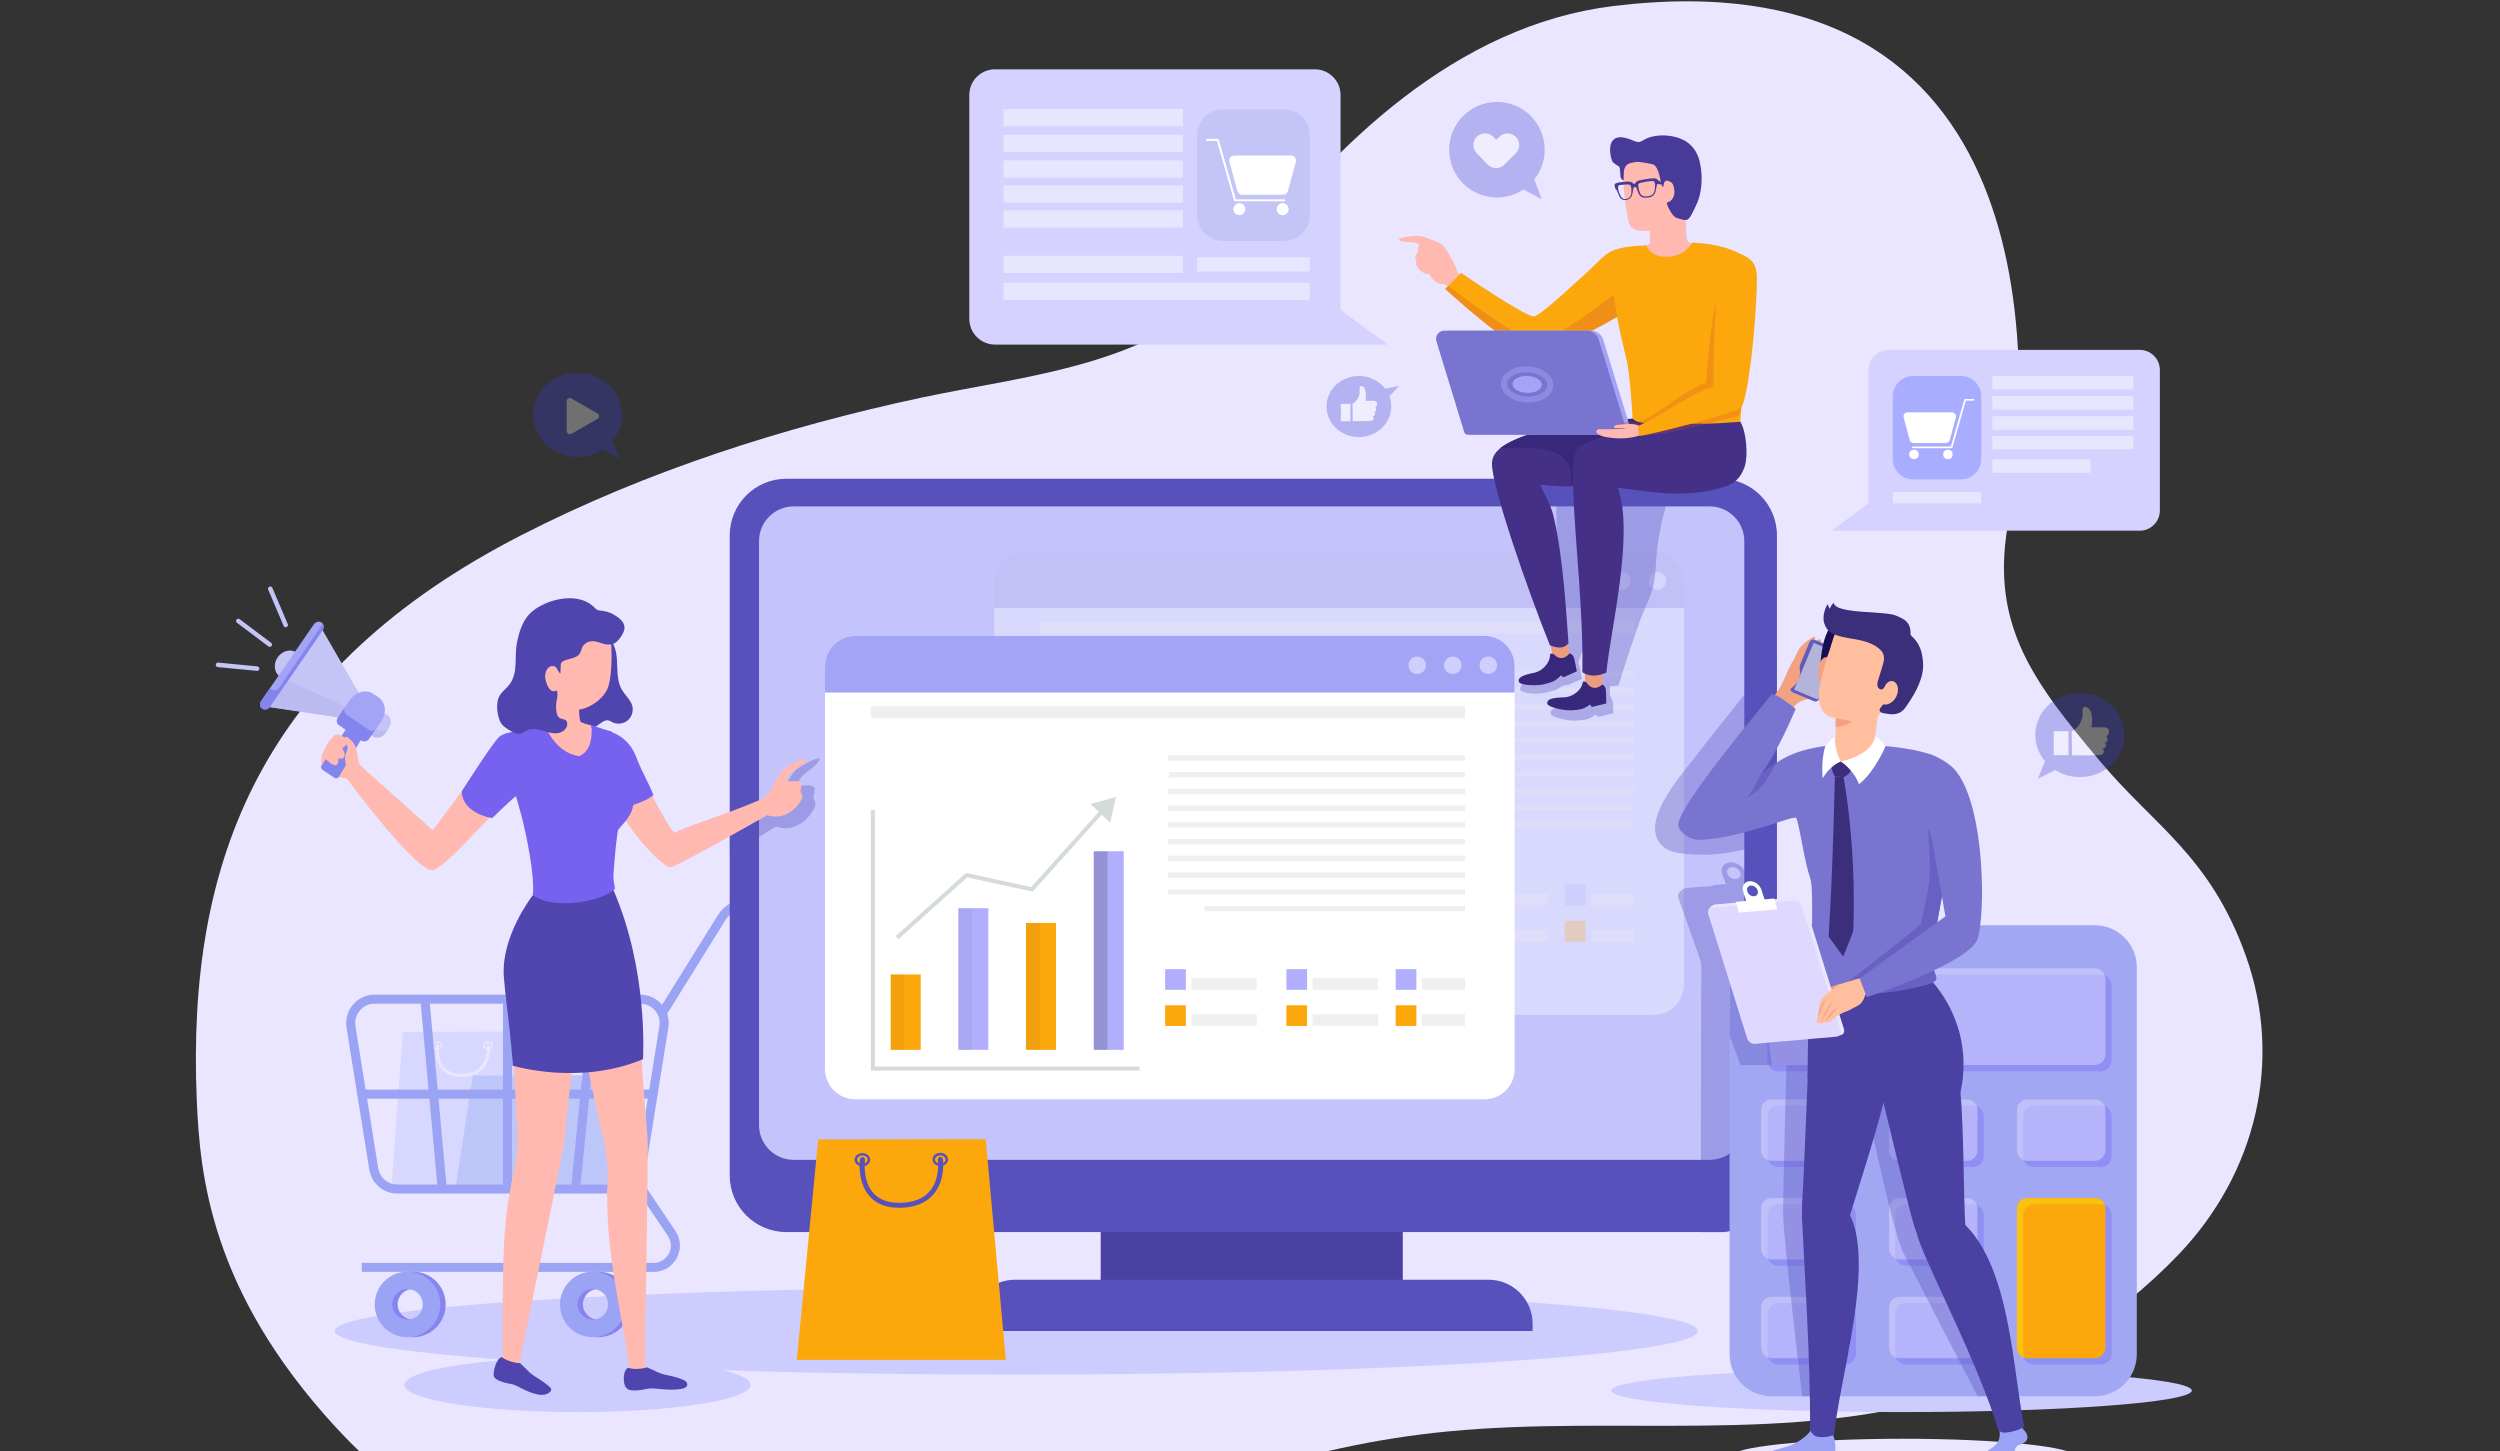 <?xml version="1.0" encoding="utf-8"?>
<!-- Generator: Adobe Illustrator 21.1.0, SVG Export Plug-In . SVG Version: 6.00 Build 0)  -->
<svg version="1.1" id="Layer_1" xmlns="http://www.w3.org/2000/svg" xmlns:xlink="http://www.w3.org/1999/xlink" x="0px" y="0px"
	 viewBox="0 0 1800 1045" style="enable-background:new 0 0 1800 1045;" xml:space="preserve">
<rect x="0" y="0" width="1800" height="1045" fill="#333333" stroke="none"/>
<style type="text/css">
	.st0{fill:#EAE6FF;}
	.st1{fill:#CDCCFF;}
	.st2{fill:#D7D7FF;}
	.st3{fill:#BDC6F9;}
	.st4{fill:#8784EF;}
	.st5{fill:#9AA3F4;}
	.st6{fill:none;stroke:#9AA3F4;stroke-width:6.513;stroke-miterlimit:10;}
	.st7{fill:#4A41A3;}
	.st8{fill:#5851BC;}
	.st9{fill:#C4C3FC;}
	.st10{opacity:0.35;}
	.st11{fill:#FFFFFF;}
	.st12{opacity:0.25;}
	.st13{fill:#FCA70C;}
	.st14{fill:#B1AFFD;}
	.st15{opacity:0.15;}
	.st16{opacity:0.26;}
	.st17{opacity:0.62;}
	.st18{fill:#D5DBDA;}
	.st19{fill:#EFEFEF;}
	.st20{fill:#7A7AE5;}
	.st21{fill:#CFCFFF;}
	.st22{opacity:0.55;fill:#C4C3FC;}
	.st23{fill:#A4A4F7;}
	.st24{opacity:0.35;fill:#5851BC;}
	.st25{fill:#A2A7F4;}
	.st26{fill:#9090F4;}
	.st27{opacity:0.45;}
	.st28{fill:#E2DEFF;}
	.st29{fill:#F9C110;}
	.st30{fill:#5045AF;}
	.st31{fill:#FFB9B0;}
	.st32{fill:#7762EF;}
	.st33{fill:#5146AF;}
	.st34{fill:#F2F2F2;}
	.st35{fill:#8484EF;}
	.st36{fill:#C4C4F7;}
	.st37{fill:#BBBBF2;}
	.st38{fill:none;stroke:#C4C4F7;stroke-width:3.256;stroke-linecap:round;stroke-linejoin:round;stroke-miterlimit:10;}
	.st39{fill:#ED9C80;}
	.st40{fill:#38287C;}
	.st41{fill:#453087;}
	.st42{opacity:0.25;fill:#CE4A30;}
	.st43{fill:#7A74D1;}
	.st44{fill:#CE4A30;}
	.st45{opacity:0.45;fill:none;stroke:#A4A4F7;stroke-width:4.342;stroke-miterlimit:10;}
	.st46{fill:#483A99;}
	.st47{fill:#D5D2FF;}
	.st48{opacity:0.45;fill:#FFFFFF;}
	.st49{fill:#A9ADFF;}
	.st50{fill:#F2A181;}
	.st51{fill:#5E5DBB;}
	.st52{fill:#B4B4DB;}
	.st53{fill:#6960C4;}
	.st54{fill:#170D54;}
	.st55{fill:#FFBE9D;}
	.st56{fill:#3B2E7A;}
	.st57{fill:#E9E6FF;}
	.st58{fill:#E0D9FF;}
	.st59{opacity:0.3;}
	.st60{fill:#3939D3;}
	.st61{fill:#FEFEFE;}
</style>
<g id="background">
</g>
<g>
	<g>
		<path class="st0" d="M1616.9,687.9c-25.7-71.8-66.3-93.6-104.8-139.7c-47.1-56.2-78.9-97.1-66.6-169.4
			c20-118.2,28.5-412.9-284.3-374.4C1048.9,18.3,960.3,104.2,895.9,190c-54.9,73-153.5,79.4-233,96.4
			c-97.6,20.9-197,52.5-287.3,98.8c-186,95.3-241.5,232.3-233.9,407.6c2.3,53,9.8,136.4,99.3,234
			c120.8,131.8,296.2,149.4,507.4,88.9c48.3-13.9,94-35.6,141.6-51.9c49.4-17,100.8-28.2,152.8-33.2c121.3-11.7,247,9.5,363.4-26.7
			c61.5-19.1,118-54.2,162.5-100.8C1624.3,844.9,1644.1,763.7,1616.9,687.9z"/>
	</g>
	<g>
		<path class="st1" d="M241,958.3c0,17.3,219.7,31.4,490.7,31.4c271,0,490.7-14,490.7-31.4c0-17.3-219.7-31.4-490.7-31.4
			C460.7,927,241,941,241,958.3z"/>
	</g>
	<ellipse class="st1" cx="415.8" cy="997.1" rx="124.6" ry="19.6"/>
	<ellipse class="st1" cx="1369.1" cy="1001.2" rx="209" ry="15.5"/>
	<g>
		<polygon class="st2" points="290,743 281.9,855.4 389.2,855.4 381.8,742.7 		"/>
		<g>
			<g>
				<path class="st0" d="M311.2,752.8L311.2,752.8c0-1.7,1.6-3.1,3.7-3.1c0,0,0,0,0,0c2,0,3.7,1.4,3.7,3.1c0,1.7-1.6,3.1-3.7,3.1
					c0,0,0,0,0,0C312.9,755.9,311.2,754.5,311.2,752.8z M314.9,750.9c-1.4,0-2.5,0.9-2.5,1.9c0,1.1,1.1,1.9,2.5,1.9c0,0,0,0,0,0
					c1.4,0,2.5-0.9,2.5-1.9C317.4,751.8,316.3,750.9,314.9,750.9L314.9,750.9z M311.8,752.8L311.8,752.8L311.8,752.8z"/>
			</g>
			<g>
				<path class="st0" d="M347.8,752.7l0.6,0L347.8,752.7c0-0.7,0.3-1.5,0.9-2c0.7-0.7,1.7-1.1,2.8-1.1c0,0,0,0,0,0
					c2,0,3.7,1.4,3.7,3.1c0,0.9-0.4,1.7-1.1,2.2c-0.7,0.6-1.6,0.9-2.6,0.9c0,0,0,0,0,0C349.4,755.8,347.8,754.5,347.8,752.7z
					 M351.5,750.8c-0.8,0-1.5,0.3-2,0.8c-0.2,0.2-0.5,0.6-0.5,1.2l0,0c0,1.1,1.1,1.9,2.5,1.9h0c0.7,0,1.3-0.2,1.8-0.6
					c0.4-0.4,0.7-0.8,0.7-1.3C353.9,751.7,352.8,750.8,351.5,750.8C351.5,750.8,351.5,750.8,351.5,750.8z"/>
			</g>
			<path class="st0" d="M332.1,775.4c0.3,0,0.7,0,1,0c6.7-0.2,11.8-2.4,15.2-6.4c5.6-6.7,4.3-16,4.3-16.4c-0.1-0.6-0.7-1.1-1.3-1
				c-0.6,0.1-1.1,0.7-1,1.3c0,0.1,1.2,8.7-3.8,14.6c-2.9,3.5-7.5,5.4-13.5,5.6c-5.8,0.2-10.2-1.3-13-4.5c-5.2-5.8-3.9-15.4-3.9-15.5
				c0.1-0.6-0.4-1.3-1-1.3c-0.6-0.1-1.3,0.4-1.3,1c-0.1,0.4-1.5,10.8,4.5,17.4C321.4,773.6,326.1,775.4,332.1,775.4z"/>
		</g>
		<polygon class="st3" points="340.4,774.5 327.6,858 444,857.8 432.2,774.2 		"/>
		<g>
			<path class="st4" d="M297.3,915.6c-13,0-23.6,10.6-23.6,23.6s10.6,23.6,23.6,23.6c13,0,23.6-10.6,23.6-23.6
				S310.3,915.6,297.3,915.6z M297.3,950.1c-6,0-11-4.9-11-11c0-6,4.9-11,11-11c6.1,0,11,4.9,11,11
				C308.3,945.3,303.4,950.1,297.3,950.1z"/>
			<path class="st5" d="M293.4,915.6c-13,0-23.6,10.6-23.6,23.6s10.6,23.6,23.6,23.6c13,0,23.6-10.6,23.6-23.6
				S306.4,915.6,293.4,915.6z M293.4,950.1c-6,0-11-4.9-11-11c0-6,4.9-11,11-11c6.1,0,11,4.9,11,11
				C304.4,945.3,299.5,950.1,293.4,950.1z"/>
			<path class="st4" d="M430.7,915.6c-13,0-23.6,10.6-23.6,23.6s10.6,23.6,23.6,23.6c13,0,23.6-10.6,23.6-23.6
				S443.7,915.6,430.7,915.6z M430.7,950.1c-6,0-11-4.9-11-11c0-6,4.9-11,11-11c6.1,0,11,4.9,11,11
				C441.7,945.3,436.8,950.1,430.7,950.1z"/>
			<path class="st5" d="M426.8,915.6c-13,0-23.6,10.6-23.6,23.6s10.6,23.6,23.6,23.6c13,0,23.6-10.6,23.6-23.6
				S439.8,915.6,426.8,915.6z M426.8,950.1c-6,0-11-4.9-11-11c0-6,4.9-11,11-11c6.1,0,11,4.9,11,11
				C437.8,945.3,432.9,950.1,426.8,950.1z"/>
			<g>
				<path class="st6" d="M608.9,650.5h-71c-7.5,0-14.4,3.9-18.3,10.2l-42.9,68.9"/>
				<path class="st6" d="M286.1,856.1h158.5c8.4,0,15.6-6.1,17-14.5L478,739.3c1.7-10.4-6.4-19.9-17-19.9H269.7
					c-10.6,0-18.6,9.5-17,19.9l16.4,102.3C270.5,850,277.6,856.1,286.1,856.1z"/>
				<line class="st6" x1="365.4" y1="719.4" x2="365.4" y2="856.1"/>
				<line class="st6" x1="470.2" y1="787.8" x2="260.5" y2="787.8"/>
				<line class="st6" x1="428" y1="719.4" x2="414.4" y2="856.1"/>
				<line class="st6" x1="305.9" y1="719.4" x2="318.4" y2="856.1"/>
				<path class="st6" d="M457.9,849.9l25.7,38.2c7,10.4-0.5,24.4-13,24.4H260.5"/>
			</g>
		</g>
	</g>
	<g>
		<rect x="792.5" y="868" class="st7" width="217.5" height="58.5"/>
		<path class="st8" d="M1238.6,887.1H566.2c-22.5,0-40.8-18.2-40.8-40.8V385.5c0-22.5,18.2-40.8,40.8-40.8h672.4
			c22.5,0,40.8,18.2,40.8,40.8v460.9C1279.3,868.9,1261.1,887.1,1238.6,887.1z"/>
		<path class="st9" d="M1230.9,835.1H571.5c-13.8,0-25-11.2-25-25V389.6c0-13.8,11.2-25,25-25h659.4c13.8,0,25,11.2,25,25v420.5
			C1256,823.9,1244.8,835.1,1230.9,835.1z"/>
		<path class="st8" d="M1103.4,958.3H699v-5.1c0-17.6,14.2-31.8,31.8-31.8h340.9c17.6,0,31.8,14.2,31.8,31.8V958.3z"/>
		<g class="st10">
			<g>
				<g>
					<path class="st11" d="M1190.6,730.7H737.7c-12,0-21.8-9.7-21.8-21.8V418.8c0-12,9.7-21.8,21.8-21.8h452.9
						c12,0,21.8,9.7,21.8,21.8V709C1212.4,721,1202.6,730.7,1190.6,730.7z"/>
				</g>
			</g>
		</g>
		<g class="st12">
			<g>
				<g>
					<g>
						<g>
							<rect x="763.1" y="640.8" class="st13" width="21.6" height="54.3"/>
						</g>
					</g>
				</g>
				<g>
					<g>
						<g>
							<rect x="811.8" y="593.1" class="st14" width="21.6" height="102"/>
						</g>
					</g>
				</g>
				<g>
					<g>
						<g>
							<rect x="860.5" y="603.7" class="st13" width="21.6" height="91.4"/>
						</g>
					</g>
				</g>
				<g>
					<g>
						<g>
							<rect x="909.3" y="552.1" class="st14" width="21.6" height="143"/>
						</g>
					</g>
				</g>
				<g class="st15">
					<g>
						<g>
							<rect x="811.8" y="593.1" class="st16" width="9.9" height="102"/>
						</g>
					</g>
				</g>
				<g class="st15">
					<g>
						<g>
							<rect x="763.1" y="640.8" class="st16" width="9.9" height="54.3"/>
						</g>
					</g>
				</g>
				<g class="st17">
					<g>
						<g>
							<rect x="909.3" y="552.1" class="st16" width="9.9" height="143"/>
						</g>
					</g>
				</g>
				<g class="st15">
					<g>
						<g>
							<rect x="860.5" y="603.7" class="st16" width="9.9" height="91.4"/>
						</g>
					</g>
				</g>
				<g>
					<g>
						<g>
							<polygon class="st18" points="942.3,710 748.8,710 748.8,503.9 751.8,503.9 751.8,707.1 942.3,707.1 							"/>
						</g>
					</g>
				</g>
				<g>
					<g>
						<g>
							<polygon class="st18" points="768.7,615.4 766.7,613.2 817.3,567.7 864.2,577.9 915,521.4 917.2,523.3 865.3,581.1 
								818.2,570.9 							"/>
						</g>
					</g>
				</g>
				<g>
					<g>
						<g>
							<polygon class="st18" points="921.2,531.7 906.9,517.9 925.4,513 							"/>
						</g>
					</g>
				</g>
				<g>
					<g>
						<g>
							<g>
								<rect x="960.7" y="636.9" class="st14" width="14.9" height="14.9"/>
							</g>
						</g>
					</g>
					<g>
						<g>
							<g>
								<rect x="960.7" y="663" class="st13" width="14.9" height="14.9"/>
							</g>
						</g>
					</g>
					<g>
						<g>
							<g>
								<rect x="979.6" y="669.4" class="st19" width="47.1" height="8.4"/>
							</g>
						</g>
					</g>
					<g>
						<g>
							<g>
								<rect x="979.6" y="643.3" class="st19" width="47.1" height="8.4"/>
							</g>
						</g>
					</g>
				</g>
				<g>
					<g>
						<g>
							<g>
								<rect x="1048" y="636.9" class="st14" width="14.9" height="14.9"/>
							</g>
						</g>
					</g>
					<g>
						<g>
							<g>
								<rect x="1048" y="663" class="st13" width="14.9" height="14.9"/>
							</g>
						</g>
					</g>
					<g>
						<g>
							<g>
								<rect x="1067" y="669.4" class="st19" width="47.1" height="8.4"/>
							</g>
						</g>
					</g>
					<g>
						<g>
							<g>
								<rect x="1067" y="643.3" class="st19" width="47.1" height="8.4"/>
							</g>
						</g>
					</g>
				</g>
				<g>
					<g>
						<g>
							<g>
								<rect x="1126.7" y="636.9" class="st14" width="14.9" height="14.9"/>
							</g>
						</g>
					</g>
					<g>
						<g>
							<g>
								<rect x="1126.7" y="663" class="st13" width="14.9" height="14.9"/>
							</g>
						</g>
					</g>
					<g>
						<g>
							<g>
								<rect x="1145.6" y="669.4" class="st19" width="31" height="8.4"/>
							</g>
						</g>
					</g>
					<g>
						<g>
							<g>
								<rect x="1145.6" y="643.3" class="st19" width="31" height="8.4"/>
							</g>
						</g>
					</g>
				</g>
				<g>
					<g>
						<g>
							<g>
								<rect x="963.5" y="495" class="st19" width="213.1" height="3.9"/>
							</g>
						</g>
					</g>
					<g>
						<g>
							<g>
								<rect x="748.8" y="447.5" class="st19" width="427.8" height="8.9"/>
							</g>
						</g>
					</g>
					<g>
						<g>
							<g>
								<rect x="962.8" y="507.1" class="st19" width="213.8" height="3.9"/>
							</g>
						</g>
					</g>
					<g>
						<g>
							<g>
								<rect x="962.8" y="483" class="st19" width="213.8" height="3.9"/>
							</g>
						</g>
					</g>
					<g>
						<g>
							<g>
								<rect x="962.8" y="519.1" class="st19" width="213.8" height="3.9"/>
							</g>
						</g>
					</g>
					<g>
						<g>
							<g>
								<rect x="962.8" y="531.2" class="st19" width="213.8" height="3.9"/>
							</g>
						</g>
					</g>
					<g>
						<g>
							<g>
								<rect x="962.8" y="543.2" class="st19" width="213.8" height="3.9"/>
							</g>
						</g>
					</g>
					<g>
						<g>
							<g>
								<rect x="962.8" y="555.3" class="st19" width="213.8" height="3.9"/>
							</g>
						</g>
					</g>
					<g>
						<g>
							<g>
								<rect x="962.8" y="567.3" class="st19" width="213.8" height="3.9"/>
							</g>
						</g>
					</g>
					<g>
						<g>
							<g>
								<rect x="962.8" y="579.4" class="st19" width="213.8" height="3.9"/>
							</g>
						</g>
					</g>
					<g>
						<g>
							<g>
								<rect x="989" y="591.4" class="st19" width="187.6" height="3.9"/>
							</g>
						</g>
					</g>
				</g>
			</g>
			<path class="st20" d="M1190.6,397H737.7c-12,0-21.8,9.7-21.8,21.8v19h496.5v-19C1212.4,406.8,1202.6,397,1190.6,397z"/>
			<circle class="st21" cx="1142.2" cy="418.2" r="6.3"/>
			<circle class="st21" cx="1167.8" cy="418.2" r="6.3"/>
			<circle class="st21" cx="1193.4" cy="418.2" r="6.3"/>
		</g>
		<g>
			<g>
				<g>
					<g>
						<path class="st22" d="M1058.7,804.5H605.8c-12,0-21.8-9.7-21.8-21.8V492.6c0-12,9.7-21.8,21.8-21.8h452.9
							c12,0,21.8,9.7,21.8,21.8v290.2C1080.5,794.8,1070.7,804.5,1058.7,804.5z"/>
					</g>
				</g>
			</g>
			<g>
				<g>
					<g>
						<path class="st11" d="M1068.8,791.5H615.8c-12,0-21.8-9.7-21.8-21.8V479.6c0-12,9.7-21.8,21.8-21.8h452.9
							c12,0,21.8,9.7,21.8,21.8v290.2C1090.6,781.8,1080.8,791.5,1068.8,791.5z"/>
					</g>
				</g>
			</g>
			<g>
				<g>
					<g>
						<g>
							<rect x="641.3" y="701.6" class="st13" width="21.6" height="54.3"/>
						</g>
					</g>
				</g>
				<g>
					<g>
						<g>
							<rect x="690" y="653.9" class="st14" width="21.6" height="102"/>
						</g>
					</g>
				</g>
				<g>
					<g>
						<g>
							<rect x="738.7" y="664.5" class="st13" width="21.6" height="91.4"/>
						</g>
					</g>
				</g>
				<g>
					<g>
						<g>
							<rect x="787.5" y="612.9" class="st14" width="21.6" height="143"/>
						</g>
					</g>
				</g>
				<g class="st15">
					<g>
						<g>
							<rect x="690" y="653.9" class="st16" width="9.9" height="102"/>
						</g>
					</g>
				</g>
				<g class="st15">
					<g>
						<g>
							<rect x="641.3" y="701.6" class="st16" width="9.9" height="54.3"/>
						</g>
					</g>
				</g>
				<g class="st17">
					<g>
						<g>
							<rect x="787.5" y="612.9" class="st16" width="9.9" height="143"/>
						</g>
					</g>
				</g>
				<g class="st15">
					<g>
						<g>
							<rect x="738.7" y="664.5" class="st16" width="9.9" height="91.4"/>
						</g>
					</g>
				</g>
				<g>
					<g>
						<g>
							<polygon class="st18" points="820.5,770.8 627,770.8 627,583.2 629.9,583.2 629.9,767.9 820.5,767.9 							"/>
						</g>
					</g>
				</g>
				<g>
					<g>
						<g>
							<polygon class="st18" points="646.9,676.2 644.9,674 695.5,628.5 742.4,638.7 793.2,582.2 795.4,584.1 743.5,642 
								696.4,631.7 							"/>
						</g>
					</g>
				</g>
				<g>
					<g>
						<g>
							<polygon class="st18" points="799.4,592.5 785.1,578.8 803.5,573.8 							"/>
						</g>
					</g>
				</g>
				<g>
					<g>
						<g>
							<g>
								<rect x="838.9" y="697.8" class="st14" width="14.9" height="14.9"/>
							</g>
						</g>
					</g>
					<g>
						<g>
							<g>
								<rect x="838.9" y="723.8" class="st13" width="14.9" height="14.9"/>
							</g>
						</g>
					</g>
					<g>
						<g>
							<g>
								<rect x="857.8" y="730.2" class="st19" width="47.1" height="8.4"/>
							</g>
						</g>
					</g>
					<g>
						<g>
							<g>
								<rect x="857.8" y="704.2" class="st19" width="47.1" height="8.4"/>
							</g>
						</g>
					</g>
				</g>
				<g>
					<g>
						<g>
							<g>
								<rect x="926.2" y="697.8" class="st14" width="14.9" height="14.9"/>
							</g>
						</g>
					</g>
					<g>
						<g>
							<g>
								<rect x="926.2" y="723.8" class="st13" width="14.9" height="14.9"/>
							</g>
						</g>
					</g>
					<g>
						<g>
							<g>
								<rect x="945.1" y="730.2" class="st19" width="47.1" height="8.4"/>
							</g>
						</g>
					</g>
					<g>
						<g>
							<g>
								<rect x="945.1" y="704.2" class="st19" width="47.1" height="8.4"/>
							</g>
						</g>
					</g>
				</g>
				<g>
					<g>
						<g>
							<g>
								<rect x="1004.9" y="697.8" class="st14" width="14.9" height="14.9"/>
							</g>
						</g>
					</g>
					<g>
						<g>
							<g>
								<rect x="1004.9" y="723.8" class="st13" width="14.9" height="14.9"/>
							</g>
						</g>
					</g>
					<g>
						<g>
							<g>
								<rect x="1023.8" y="730.2" class="st19" width="31" height="8.4"/>
							</g>
						</g>
					</g>
					<g>
						<g>
							<g>
								<rect x="1023.8" y="704.2" class="st19" width="31" height="8.4"/>
							</g>
						</g>
					</g>
				</g>
				<g>
					<g>
						<g>
							<g>
								<rect x="841.6" y="555.9" class="st19" width="213.1" height="3.9"/>
							</g>
						</g>
					</g>
					<g>
						<g>
							<g>
								<rect x="627" y="508.3" class="st19" width="427.8" height="8.9"/>
							</g>
						</g>
					</g>
					<g>
						<g>
							<g>
								<rect x="841" y="567.9" class="st19" width="213.8" height="3.9"/>
							</g>
						</g>
					</g>
					<g>
						<g>
							<g>
								<rect x="841" y="543.8" class="st19" width="213.8" height="3.9"/>
							</g>
						</g>
					</g>
					<g>
						<g>
							<g>
								<rect x="841" y="580" class="st19" width="213.8" height="3.9"/>
							</g>
						</g>
					</g>
					<g>
						<g>
							<g>
								<rect x="841" y="592" class="st19" width="213.8" height="3.9"/>
							</g>
						</g>
					</g>
					<g>
						<g>
							<g>
								<rect x="841" y="604.1" class="st19" width="213.8" height="3.9"/>
							</g>
						</g>
					</g>
					<g>
						<g>
							<g>
								<rect x="841" y="616.1" class="st19" width="213.8" height="3.9"/>
							</g>
						</g>
					</g>
					<g>
						<g>
							<g>
								<rect x="841" y="628.2" class="st19" width="213.8" height="3.9"/>
							</g>
						</g>
					</g>
					<g>
						<g>
							<g>
								<rect x="841" y="640.2" class="st19" width="213.8" height="3.9"/>
							</g>
						</g>
					</g>
					<g>
						<g>
							<g>
								<rect x="867.2" y="652.3" class="st19" width="187.6" height="3.9"/>
							</g>
						</g>
					</g>
				</g>
			</g>
			<path class="st23" d="M1068.8,457.8H615.8c-12,0-21.8,9.7-21.8,21.8v19h496.5v-19C1090.6,467.6,1080.8,457.8,1068.8,457.8z"/>
			<circle class="st21" cx="1020.4" cy="479" r="6.3"/>
			<circle class="st21" cx="1046" cy="479" r="6.3"/>
			<circle class="st21" cx="1071.6" cy="479" r="6.3"/>
		</g>
		<path class="st24" d="M1236.4,345.1h-116.3c0.8,37.7,1.4,75.4,1.9,113.1c0.1,5.8,0,11.7-2.1,17c-0.1,0-0.2,0-0.2,0
			c-1.5-0.1-0.9,0.4-1.4,3.2c0,0,0,0.1,0,0.1c-4.7,7.7-13.9,11.9-22.8,13.9c-0.1,0.5,0,0.9,0.1,1.2c-1,0.9-1.5,2.1-0.9,3.5
			c0.5,1.3,7.2,3,16.3,2c2.6-0.3,7.7-1.7,10.1-2.8c1.4-0.7,2.7-1.6,3.7-2.5c1.2-0.1,2.3-0.4,3.4-0.8l0.4,0.3l10.4-4.5
			c0,0-1.1-6.6-2-10c-0.2-0.7-0.4-1.2-0.7-1.6c8.7-23.6,15.6-47.9,20.4-72.6c-1.9,30.6-12.9,92.8-13.7,95c-1.4,3.6-6.1,8.7-13.2,9.3
			c-2.5,0.2-14.6-0.5-13.3,5.1c0.3,1.3,6.6,4.2,15.7,4.8c2.6,0.2,7.9-0.3,10.4-1c3.4-0.9,6.5-3.5,6.5-3.5l1.4,1.9l11-2.7
			c0,0,0-2.9-0.1-6.3c-0.1-3.5-2.4-6.7-2.4-6.7l0.2-6.3l6.1-0.7c0,0,12.3-39.7,18.1-53.2c2.4-5.6,5.1-11.1,6.6-16.9
			c1.8-6.9,2-14.1,2.5-21.2c1-12.9,3.4-25.8,7.1-38.2c0.2-0.8,0.5-1.6,1-2.2c1-1.1,2.6-1.3,4-1.4c15.6-1.4,22.8,1.2,32.6-1.8
			c12.9-4,14.3-9.8,14.9-10.1C1247.3,346.3,1242,345.1,1236.4,345.1z"/>
		<g class="st10">
			<path class="st8" d="M1279.3,605.3V470.5c-20.1,26.3-40,49.9-60.1,76.2c-8.7,11.4-42.9,49.2-19.6,64.4c5.9,3.9,16.3,3.7,21.5,4.1
				c18.6,1.3,37-3.8,55.1-8.9C1277.2,606,1278.3,605.7,1279.3,605.3z"/>
		</g>
		<path class="st24" d="M1279.3,634.3l-11.2,0.9l-0.2-0.6l-8.7,0.7l-2.6-7.4c-1.5-4.2-6.4-7.3-11-7c-4.6,0.4-7.1,4.1-5.6,8.3
			c0.5,1.3,1.7,4.9,2.6,7.3l-9.2,0.7l0.2,0.6l-18.9,1.5c-3,0-7.4,3.9-6.4,6.6l0.2,0.4c0,0.2,0,0.5,0.1,0.7l16.3,46.1l-0.4,194.1h19
			l35.9-139.4V634.3z M1249.9,632.9c-2.6,0.2-5.3-1.5-6.2-3.9c-0.8-2.4,0.6-4.5,3.1-4.7c2.6-0.2,5.3,1.5,6.2,3.9
			C1253.8,630.6,1252.4,632.7,1249.9,632.9z"/>
		<path class="st24" d="M572.8,554.4c-4.2,4.6-9.2,14.6-11.2,18.8c-2.1,4.2-4.4,6.6-10.5,9.4c-8.3,3.8-17.2,7.4-25.7,10.8v22
			c17.4-10.4,33.1-20.2,33.3-20.3c13.3,5.1,24.4-6,27.9-13.9c1.6-3.6-0.8-5-0.9-6.7c-0.1-0.9,1.1-6.1,0.9-6.7
			c-1-4.6-13.5-0.6-12.5-2.8c0.6-1.7,2.1-5.6,5.2-7.8c6.1-4.2,10.8-8.8,10.8-10.6C590.2,543.6,574.2,552.8,572.8,554.4z"/>
	</g>
	<g>
		<path class="st25" d="M1508.3,1005.3h-232.8c-16.7,0-30.2-13.5-30.2-30.2V696.4c0-16.7,13.5-30.2,30.2-30.2h232.8
			c16.7,0,30.2,13.5,30.2,30.2v278.6C1538.5,991.7,1525,1005.3,1508.3,1005.3z"/>
		<g>
			<g>
				<path class="st26" d="M1512.7,771.4h-232.5c-4.3,0-7.7-3.4-7.7-7.7v-54.2c0-4.3,3.4-7.7,7.7-7.7h232.5c4.3,0,7.7,3.4,7.7,7.7
					v54.2C1520.4,767.9,1517,771.4,1512.7,771.4z"/>
				<path class="st26" d="M1328.6,840.3h-48.3c-4.3,0-7.7-3.4-7.7-7.7v-28.8c0-4.3,3.4-7.7,7.7-7.7h48.3c4.3,0,7.7,3.4,7.7,7.7v28.8
					C1336.2,836.8,1332.8,840.3,1328.6,840.3z"/>
				<path class="st26" d="M1420.6,840.3h-48.3c-4.3,0-7.7-3.4-7.7-7.7v-28.8c0-4.3,3.4-7.7,7.7-7.7h48.3c4.3,0,7.7,3.4,7.7,7.7v28.8
					C1428.3,836.8,1424.9,840.3,1420.6,840.3z"/>
				<path class="st26" d="M1512.7,840.3h-48.3c-4.3,0-7.7-3.4-7.7-7.7v-28.8c0-4.3,3.4-7.7,7.7-7.7h48.3c4.3,0,7.7,3.4,7.7,7.7v28.8
					C1520.4,836.8,1517,840.3,1512.7,840.3z"/>
				<path class="st26" d="M1328.6,911.3h-48.3c-4.3,0-7.7-3.4-7.7-7.7v-28.8c0-4.3,3.4-7.7,7.7-7.7h48.3c4.3,0,7.7,3.4,7.7,7.7v28.8
					C1336.2,907.9,1332.8,911.3,1328.6,911.3z"/>
				<path class="st26" d="M1420.6,911.3h-48.3c-4.3,0-7.7-3.4-7.7-7.7v-28.8c0-4.3,3.4-7.7,7.7-7.7h48.3c4.3,0,7.7,3.4,7.7,7.7v28.8
					C1428.3,907.9,1424.9,911.3,1420.6,911.3z"/>
				<path class="st26" d="M1328.6,982.4h-48.3c-4.3,0-7.7-3.4-7.7-7.7v-28.8c0-4.3,3.4-7.7,7.7-7.7h48.3c4.3,0,7.7,3.4,7.7,7.7v28.8
					C1336.2,978.9,1332.8,982.4,1328.6,982.4z"/>
				<path class="st26" d="M1420.6,982.4h-48.3c-4.3,0-7.7-3.4-7.7-7.7v-28.8c0-4.3,3.4-7.7,7.7-7.7h48.3c4.3,0,7.7,3.4,7.7,7.7v28.8
					C1428.3,978.9,1424.9,982.4,1420.6,982.4z"/>
			</g>
			<path class="st26" d="M1512.7,982.4h-48.3c-4.3,0-7.7-3.4-7.7-7.7v-99.9c0-4.3,3.4-7.7,7.7-7.7h48.3c4.3,0,7.7,3.4,7.7,7.7v99.9
				C1520.4,978.9,1517,982.4,1512.7,982.4z"/>
		</g>
		<g class="st27">
			<path class="st28" d="M1268,704.9c0-4.3,3.4-7.7,7.7-7.7h232.5c4.3,0,7.7,3.4,7.7,7.7v54.2c0,4.3-3.4,7.7-7.7,7.7h-232.5"/>
			<path class="st28" d="M1324,835.8h-48.3c-4.3,0-7.7-3.4-7.7-7.7v-28.8c0-4.3,3.4-7.7,7.7-7.7h48.3c4.3,0,7.7,3.4,7.7,7.7v28.8
				C1331.7,832.3,1328.3,835.8,1324,835.8z"/>
			<path class="st28" d="M1416.1,835.8h-48.3c-4.3,0-7.7-3.4-7.7-7.7v-28.8c0-4.3,3.4-7.7,7.7-7.7h48.3c4.3,0,7.7,3.4,7.7,7.7v28.8
				C1423.8,832.3,1420.4,835.8,1416.1,835.8z"/>
			<path class="st28" d="M1508.2,835.8h-48.3c-4.3,0-7.7-3.4-7.7-7.7v-28.8c0-4.3,3.4-7.7,7.7-7.7h48.3c4.3,0,7.7,3.4,7.7,7.7v28.8
				C1515.9,832.3,1512.5,835.8,1508.2,835.8z"/>
			<path class="st28" d="M1324,906.8h-48.3c-4.3,0-7.7-3.4-7.7-7.7v-28.8c0-4.3,3.4-7.7,7.7-7.7h48.3c4.3,0,7.7,3.4,7.7,7.7v28.8
				C1331.7,903.4,1328.3,906.8,1324,906.8z"/>
			<path class="st28" d="M1416.1,906.8h-48.3c-4.3,0-7.7-3.4-7.7-7.7v-28.8c0-4.3,3.4-7.7,7.7-7.7h48.3c4.3,0,7.7,3.4,7.7,7.7v28.8
				C1423.8,903.4,1420.4,906.8,1416.1,906.8z"/>
			<path class="st28" d="M1324,977.9h-48.3c-4.3,0-7.7-3.4-7.7-7.7v-28.8c0-4.3,3.4-7.7,7.7-7.7h48.3c4.3,0,7.7,3.4,7.7,7.7v28.8
				C1331.7,974.4,1328.3,977.9,1324,977.9z"/>
			<path class="st28" d="M1416.1,977.9h-48.3c-4.3,0-7.7-3.4-7.7-7.7v-28.8c0-4.3,3.4-7.7,7.7-7.7h48.3c4.3,0,7.7,3.4,7.7,7.7v28.8
				C1423.8,974.4,1420.4,977.9,1416.1,977.9z"/>
		</g>
		<path class="st13" d="M1508.2,977.9h-48.3c-4.3,0-7.7-3.4-7.7-7.7v-99.9c0-4.3,3.4-7.7,7.7-7.7h48.3c4.3,0,7.7,3.4,7.7,7.7v99.9
			C1515.9,974.4,1512.5,977.9,1508.2,977.9z"/>
		<path class="st29" d="M1456.7,974.7v-99.9c0-4.3,3.4-7.7,7.7-7.7h48.3c0.9,0,1.8,0.2,2.7,0.5c-1.1-2.9-3.9-5-7.2-5h-48.3
			c-4.3,0-7.7,3.4-7.7,7.7v99.9c0,3.3,2.1,6.1,5,7.2C1456.9,976.5,1456.7,975.6,1456.7,974.7z"/>
		<path class="st24" d="M1245.4,746.2l7.9,20.7h32.9c0,0-2.3,89.3-2.4,106.1c-0.1,16.7,13.8,132.3,13.8,132.3h19l-2-145.7l27-74.7
			c0,0,20.3,100.1,28.7,116.8c8.4,16.7,53.6,103.6,53.6,103.6h17.5l-44.8-191.6l-19.2-66.6l-97-45.3l-34.8,3.4"/>
	</g>
	<g>
		<polygon class="st13" points="589.1,820.4 573.7,979.1 724.2,979.1 709.7,820.2 		"/>
		<g>
			<g>
				<path class="st8" d="M615.3,835L615.3,835c0-2.6,2.5-4.8,5.6-4.8c0,0,0,0,0,0c3.1,0,5.6,2.1,5.6,4.8c0,2.6-2.5,4.8-5.6,4.8
					c0,0,0,0,0,0C617.8,839.7,615.3,837.6,615.3,835z M620.9,832c-2.1,0-3.8,1.3-3.8,3c0,1.6,1.7,2.9,3.8,2.9c0,0,0,0,0,0
					c2.1,0,3.8-1.3,3.8-3C624.8,833.3,623.1,832,620.9,832C620.9,832,620.9,832,620.9,832z M616.2,835L616.2,835L616.2,835z"/>
			</g>
			<g>
				<path class="st8" d="M671.4,834.8l0.9,0L671.4,834.8c0-1.1,0.5-2.2,1.3-3.1c1.1-1.1,2.6-1.7,4.3-1.7c0,0,0,0,0,0
					c3.1,0,5.6,2.1,5.6,4.8c0,1.3-0.6,2.5-1.7,3.4c-1.1,0.9-2.4,1.3-3.9,1.3c0,0,0,0,0,0C673.9,839.6,671.4,837.5,671.4,834.8z
					 M677,831.9c-1.2,0-2.3,0.4-3,1.2c-0.4,0.4-0.8,1-0.8,1.8l0,0c0,1.6,1.7,2.9,3.8,2.9c0,0,0,0,0,0c1.1,0,2-0.3,2.8-0.9
					c0.7-0.6,1-1.3,1-2C680.8,833.2,679.1,831.9,677,831.9C677,831.9,677,831.9,677,831.9z"/>
			</g>
		</g>
		<g>
			<path class="st8" d="M647.3,869.6c0.5,0,1.1,0,1.6,0c10.3-0.3,18.2-3.7,23.4-9.9c8.6-10.3,6.7-24.6,6.6-25.2
				c-0.1-1-1.1-1.7-2.1-1.5c-1,0.1-1.7,1.1-1.5,2.1c0,0.1,1.8,13.4-5.8,22.4c-4.5,5.4-11.5,8.2-20.7,8.5c-8.9,0.3-15.6-2.1-20-7
				c-8-8.9-6.1-23.6-6-23.8c0.1-1-0.6-1.9-1.5-2.1c-1-0.1-1.9,0.5-2.1,1.5c-0.1,0.7-2.2,16.5,6.9,26.7
				C631,866.9,638.1,869.6,647.3,869.6z"/>
		</g>
	</g>
	<g>
		<g>
			<path class="st30" d="M441.1,462.9c5.8,10.1,0.8,23.8,6.7,33.8c2.4,4,6.3,7.2,7.5,11.7c0.9,3.8-0.5,8.1-3.6,10.5
				c-3.1,2.4-7.6,2.8-11,1c-0.7-0.4-1.5-0.9-2.3-1.1c-2.9-0.9-5.5,1.7-8,3.4c-3.1,2.1-7.1,3-10.6,1.9c-4.5-1.5-7.3-6.1-8.8-10.6
				c-4.2-12.6-1.2-26.4,2.7-39.2c1.9-6.4,4.8-13.4,11-15.7"/>
		</g>
		<path class="st31" d="M576.4,569.9c0.1,1.4,2.2,2.6,0.8,5.5c-3.2,6.6-13,15.7-24.8,11.5c-0.5,0.2-65.1,37.5-70.1,37.5
			c-5,0-38.9-32.1-50-71.8c-2.6-9.5-1.6-20.6,7.3-25.4c0,0,7.4,1.8,12.2,10.9c7.3,13.9,29.3,59.8,34.2,61.5c6.1-4,35.6-12.8,59.6-23
			c5.3-2.3,7.4-4.3,9.3-7.8c1.8-3.5,6.2-11.7,9.9-15.5c1.3-1.3,15.5-8.9,15.5-6.4c0,1.4-4.2,5.3-9.6,8.7c-2.8,1.8-4.1,5-4.6,6.4
			c-0.9,1.8,10.2-1.5,11.1,2.3C577.3,564.9,576.3,569.1,576.4,569.9z"/>
		<g>
			<path class="st32" d="M437,526.1c8.4,2,15.3,7.3,19.3,15c1,1.9,1.8,4,2.6,6c3.4,8.8,8.2,16.7,11.6,25.4
				c-4.7,3.8-10.4,5.5-15.2,7.3c-4.5,1.7-9.4,2.3-14.1,1.9c-0.8-0.1-1.6-0.2-2.4-0.5c-1-0.5-1.8-1.3-2.5-2.1
				c-1.5-1.7-2.9-3.4-4.3-5.2c-1.2-1.5-2.4-3.1-2.9-4.9c-0.7-2.5,0-5.2,0.7-7.7"/>
		</g>
		<g class="st10">
			<path class="st32" d="M445.5,550c-0.3-0.4-0.6-0.8-1.1-0.9c-0.9-0.3-1.9,0.2-2.3,1c-0.5,0.8-0.5,1.8-0.5,2.7
				c0,3.5,0.6,7.1,1.6,10.5l-1.1,18.5c0,0,0,0,0,0c4.5,0.3,9-0.4,13.2-1.9c2-0.7,4.1-1.5,6.3-2.4C459.5,567,452.4,558.2,445.5,550z"
				/>
		</g>
		<path class="st31" d="M416.9,507.7c0,0-0.2,11.6,1.5,12.3c3.5,1.5,7.5,2.3,7.5,2.3l0.1,23.9l-31.9-4.8l-21.9-12.2
			c0,0,22.8-7.6,23-9.8c0.2-2.3-1.3-15.1-1.3-15.1"/>
		<g>
			<path class="st31" d="M367.9,853.8C367.9,853.9,367.9,853.9,367.9,853.8c-8.7,41.5-4.6,98.3-6.5,129.4c0.5,0.1,11.9,1.6,11.9,1.6
				s27-131.2,31.9-156.4c0.3-1.8,0.6-3.4,0.6-4.9c1.2-18.9-15.9-19.9-25.5-4.2c-1.6,2.6-3.1,5.4-4.4,8.4c-0.5,1.2-1,2.5-1.6,3.8l0,0
				c-1.6,4.1-3,8.5-4.2,13.2l-0.1,0.5c-0.4,1.3-0.7,2.7-1,4l-0.1,0.3C368.5,851,368.2,852.4,367.9,853.8z"/>
			<path class="st31" d="M419,705.4c-0.3,3.4-2.1,19.7-4.3,38.9c-1.9,16.2-3.9,34.4-5.5,48.8c-1.2,10.8-2.1,19.4-2.4,23.5
				c-0.2,2.5-0.5,4.8-1,7v0.1c-4.1,18.9-17.2,20-25.1,15.6c-1.1-0.5-2.1-1.3-3-2.1c-1.8-1.6-3.1-3.7-3.4-5.6v0
				c-0.5-3.9-1-9.2-1.5-15.5V816c0,0,0,0,0-0.1l0-0.1c-1-12.3-1.8-28.1-2.5-43.4c-0.9-18.9-1.4-37.1-1.6-47.4c0-0.6,0-1.1-0.1-1.7
				c-0.1-31.5,28.8-51.7,46.8-41.9c0.2,0.1,0.4,0.2,0.6,0.3c0.3,0.2,0.5,0.3,0.7,0.4c2.1,1.4,2.7,6.1,2.8,11.5
				C419.5,697.5,419.2,701.8,419,705.4z"/>
			<path class="st31" d="M374.9,824.1l-2.2-8.2c0,0,0,0,0,0.1c0,1.9,0.3,15.2-2.7,28.8l-0.1,0.5c-0.3,1.3-0.6,2.7-1,4l-0.1,0.3
				c-0.6,2.2-0.9,3.5-0.9,4.2c0,0,0,0,0,0.1c0,3.7,7.9-12.9,9.8-16.7c0.2-0.5,0.4-0.8,0.4-0.8l-2.2-8.6L374.9,824.1z"/>
		</g>
		<g>
			<path class="st31" d="M437.3,861.7C437.3,861.8,437.3,861.8,437.3,861.7c-0.8,43.4,12.5,94.3,16.1,125.8c0.4,0,10.9-1.4,10.9-1.4
				s2-132.7,2.1-158.9c0-1.8-0.1-3.5-0.3-5c-2.2-19.1-17.6-15.8-23.6,2.1c-1,2.9-1.8,6.1-2.5,9.5c-0.3,1.4-0.5,2.7-0.8,4.2l0,0
				c-0.7,4.5-1.3,9.2-1.6,14.2l0,0.5c-0.1,1.4-0.2,2.8-0.3,4.2l0,0.3C437.3,858.7,437.3,860.2,437.3,861.7z"/>
			<path class="st31" d="M446.3,844.1c-1.1-0.3-2.1-0.8-3-1.3c-2-1.2-3.4-2.8-4-4.7l0,0c-1.1-3.7-2.5-8.9-4-15.1c0-0.1,0-0.1,0-0.1
				l-0.1-0.2c-2.9-11.9-6.4-27.4-9.6-42.5c-4-18.6-7.6-36.6-9.4-46.8c-0.1-0.6-1.7-8-1.9-8.5c-5.6-31.6,19.1-52.3,37.1-46.2
				c0.3,0.1,0.5,0.2,0.7,0.2c3.6,1.4,4.6,14.1,5.4,22.7c0.8,8.6,6.9,97.4,8.4,113.5c0.2,2.5,0.4,4.9,0.3,7.2
				C465.7,842.1,454.2,846.4,446.3,844.1z"/>
			<path class="st31" d="M438.6,830.5l-3.4-7.7c0,0,0,0,0,0.1c0.4,1.8,2.8,15,2.4,29.3l0,0.5c-0.1,1.4-0.1,2.8-0.3,4.2l0,0.3
				c-0.2,2.3-0.2,3.7-0.1,4.4c0,0,0,0,0,0.1c0.6,3.7,5-14.8,5.9-19.1c0.1-0.5,0.2-0.9,0.2-0.9l-3.4-8.1L438.6,830.5z"/>
		</g>
		<path class="st33" d="M383.6,644.6c0,0-23.2,29.5-20.8,59.1c1,12.3,2.5,23.2,3.9,35.6c0.2,1.8,3,27.9,2.2,27.9
			c0,0,47.8,14.8,94.1-4.6c0-3.2,3.7-63.8-21.3-121.7C411.6,645.2,383.6,644.6,383.6,644.6z"/>
		<path class="st32" d="M456.3,576.5c-0.2,8.5-4.7,13.6-11.1,20.7c-0.8,1.3-2.8,20.1-3.5,32.6c-0.4,6.5,2.4,10.6,0,11.1
			c-9.3,8.1-42.7,14.7-58.1,3.6c1.6-13.6-4.5-43.6-8.6-58.9c-0.6-2.3-1.2-4.3-1.7-5.9c-3.8-11.6-10.8-48.8-5.6-50.4
			c1-0.3,2.6-0.7,4.4-1.3c8-2.4,19.9-6.6,19.9-6.6s7,20.6,25,23c9.9-4.1,9-16.5,8.9-22.3c3.2,0.9,4.6,1.8,14.6,4.7
			c2.8,4,0.4,12.5,4.9,25C446.5,555.3,456.5,566.2,456.3,576.5z"/>
		<path class="st31" d="M439.9,460.5c0,0,1.8,22.3-2,34c-2.8,8.7-14.4,16.8-24.1,16.7c-26.7,0-31.5-36.2-31.3-38
			c0.1-1.8,39.3-17,39.3-17L439.9,460.5z"/>
		<path class="st34" d="M442.7,680.9"/>
		<g>
			<path class="st30" d="M490.7,1000c-9.5,1.7-19.6-1-23.8-0.2c-3.4,0.6-12.3,2.8-15.6-0.1c-3.3-3-2.8-13.5,1-14.9
				c0,0,0.9,0.3,2.5,0.6c2.4,0.4,6.3,0.5,11.2-0.9c7.2,3,7.5,4.3,15.7,5.9c3.6,0.7,7.7,1.9,10.5,3.2
				C495.8,995.2,496.1,999.1,490.7,1000z"/>
		</g>
		<g>
			<path class="st30" d="M388.2,1004.2c-9.5-1.6-15.5-6.9-19.7-7.6c-3.4-0.6-12.1-2.3-13-5.8c-0.7-2.6,1.9-13.6,6-13.6
				c0,0,0.7,0.6,2.1,1.4c2.1,1.1,5.8,2.6,10.9,2.9c5.8,5.2,5.6,6.5,12.8,10.9c3.1,1.9,6.6,4.4,8.8,6.5
				C398.9,1001.6,393.6,1005.1,388.2,1004.2z"/>
		</g>
		<g>
			<path class="st31" d="M249.6,560.5l8.7-10.4l53.3,47.7c0,0,26-34.6,33.2-45.5c7.9-11.9,15-22.1,26.5-24.1
				c2.6,1.6-0.9,44.4-2.3,45.4c-16.1,12-47.4,50.8-57.3,52.9C300.2,628.9,249.6,560.5,249.6,560.5z"/>
			<path class="st32" d="M375.2,526.4c0,0-10.9,0.1-15.6,4c-4.7,3.9-27.1,39.3-27.1,39.3s-0.6,6.7,5.9,12.3c6.9,6,16.1,7,16.1,7
				s11.2-11.2,17.6-16.3c3.9-3.2,4.3,4.7,4.3,4.7l19.8-19.3L375.2,526.4z"/>
		</g>
		<g>
			<path class="st30" d="M368.6,526.8c-0.6-0.3-1.2-0.7-1.7-1c-3.1-1.8-5.9-3.7-7.2-7.2c-1.9-5-2.7-12.7-0.1-17.5
				c1.8-3.3,5.1-5.4,7.3-8.4c3.1-4.1,4.1-9.4,4.3-14.6c0.3-5.1,0-10.4,1-15.4c1.8-8.6,4.3-16.8,10.9-22.4
				c10.6-8.9,31.9-14.1,43.5-4.2c2.1,1.8,2.5,3.2,5.4,3.5c3.8,0.4,6.3,0.9,9.7,2.8c3.8,2.2,8.4,5.3,7.9,10.3
				c-0.4,3.5-4.3,8.9-7.2,10.5c-1.2,0.7-2.7,0.9-4.1,0.9c-4.5,0.1-8.3-2.9-12.7-2.4c-2.2,0.2-4.2,1.4-5.6,3.1
				c-1.6,2-1.4,4.7-3.2,6.6c-3,3-7.6,2.7-11.2,4.6c-0.6,0.3-1.2,0.7-1.5,1.3c-0.3,0.6-0.4,1.2-0.4,1.9c-0.1,1.9-0.1,3.7-0.2,5.6
				c-1.8-0.8-1.9-3.3-3.4-4.5c-1.4-1.2-3.7-0.9-5.1,0.3c-1.4,1.2-2.1,3.1-2.4,4.9c-0.4,2.2,0.3,4.5,1,6.7c1.2,3.8,4.4,7.2,7,4.7
				c1.9,2.8-0.2,7.5-0.2,10.7c-0.1,2.5,0,7.5,2.3,9.2c2.2,1.5,5.6,0.4,5.7,4.3c0.1,3.6-3.5,6.4-7,6.8c-3.6,0.4-7.1-0.8-10.5-1.8
				c-3.4-1-7.2-1.8-10.6-0.5c-2,0.8-3.8,2.3-5.9,2.7C372.4,528.5,370.5,527.8,368.6,526.8z"/>
		</g>
		<g>
			<path class="st31" d="M271.8,562.3c0,0-12.5-10-13.4-12.8c-0.9-2.8-1-5.7-2.1-8.4c-1.5-3.9-4.8-7.1-8.7-8.6
				c-3.1-1.3-1.6-2.4-5-1.7c-5.1,1-7.5,6-9.5,9.8c-8.7,16.6,15,19.7,15.9,19.8c1.7,0.1,10.5,10.1,10.5,10.1"/>
		</g>
		<g>
			<path class="st35" d="M232.2,554.3l8.6,5.7c1.1,0.8,2.6,0.4,3.3-0.8l18.8-31.6l-11.2-6.3L231.6,551
				C230.8,552,231.1,553.5,232.2,554.3z"/>
			<g>
				<path class="st36" d="M201.6,487.2l3,2l11.9-17.4l-3-2c-4.2-2.9-10.3-1.3-13.6,3.5l0,0C196.6,478.1,197.4,484.4,201.6,487.2z"/>
				<polygon class="st36" points="190.6,508.4 245.6,516.8 258.1,498.5 230.4,450.5 				"/>
				<polygon class="st37" points="194.2,509.2 245.6,516.8 250.6,509.5 207.3,490 				"/>
				<path class="st36" d="M268.2,530.1L268.2,530.1c2.9,2,7.2,0.9,9.5-2.5l2.2-3.3c2.3-3.4,1.8-7.7-1.1-9.7l0,0
					c-2.9-2-7.2-0.9-9.5,2.5l-2.2,3.3C264.7,523.7,265.2,528.1,268.2,530.1z"/>
				<path class="st37" d="M269.3,517.1l-2.2,3.2c-2.3,3.4-1.8,7.7,1.1,9.7c2.9,2,7.2,0.9,9.5-2.5l2.2-3.2c0.2-0.2,0.3-0.5,0.5-0.8
					c-2.4,2.8-6.2,3.6-8.9,1.7c-2.7-1.9-3.4-5.7-1.6-8.9C269.6,516.6,269.4,516.9,269.3,517.1z"/>
				<path class="st23" d="M188.9,510.2L188.9,510.2c1.7,1.2,4.2,0.5,5.6-1.4l37.7-54.9c1.4-2,1.1-4.5-0.7-5.7l0,0
					c-1.7-1.2-4.2-0.5-5.6,1.4l-37.7,54.9C186.8,506.5,187.1,509.1,188.9,510.2z"/>
				<path class="st35" d="M232.4,449.2L201,495c-1.4,2-3.9,2.6-5.6,1.4c-0.4-0.3-0.7-0.6-1-1l-6.3,9.2c-1.4,2-1.1,4.5,0.7,5.7
					c1.7,1.2,4.2,0.5,5.6-1.4l37.7-54.9C233.1,452.4,233.2,450.5,232.4,449.2z"/>
				<path class="st23" d="M250.4,526.4l3.6,2.4c5.2,3.6,12.8,1.6,17-4.4l3.5-5.1c4.1-6,3.2-13.8-2-17.3l-3.6-2.4
					c-5.2-3.6-12.8-1.6-17,4.4l-3.5,5.1C244.3,515.1,245.2,522.8,250.4,526.4z"/>
				<path class="st35" d="M248.6,508.8l-5.3,7.7c-1.3,1.9-1,4.4,0.6,5.5l16.5,11.3c1.7,1.1,4.1,0.5,5.4-1.4l5.3-7.7
					c-1.3,1.9-3.7,2.5-5.4,1.4l-16.5-11.3C247.6,513.1,247.3,510.7,248.6,508.8z"/>
			</g>
		</g>
		<g>
			<path class="st31" d="M234.1,546.3c-0.7-4.8,0.4-9.4,3-12.9c0.9-1.2,2-2.3,3.1-3.3c0.5-0.5,1.1-1,1.9-1.2c1.2-0.3,2.7,0.2,4,0.9
				c1.4,0.8,2.7,1.9,3.3,3.3c0.9,2.2-0.6,4.1-2.4,5.2c-0.2,0.1-0.4,0.2-0.4,0.4c-0.1,0.3,0.1,0.7,0.3,1c0.8,1.4,1.4,2.9,1.3,4.3
				c-0.2,1.4-1.4,2.5-2.9,2.2c-0.6-0.1-1.5-0.4-1.7,0.1c-0.1,0.2,0,0.4,0,0.6c0.2,1.4-0.2,2.7-1,3.6c-0.2,0.2-0.4,0.5-0.8,0.5
				c-0.3,0-0.6,0-0.8-0.1c-1-0.3-2-0.7-2.9-1.3"/>
		</g>
		<g>
			<path class="st31" d="M258.3,550.1c-0.3-1.8-1-4.9-1-6.7c-0.2-5.1-2.9-10.1-7.2-12.6c-0.4-0.2-0.8-0.4-1.2-0.3
				c-0.5,0.1-0.9,0.6-1,1.1c-0.1,0.5,0.1,1,0.2,1.6c0.5,1.6,2.8,4.6,2.1,6.2c-1,2.5-1.9,5.1-1.8,7.8c0.1,2.4,1.2,6.3,4,6.6"/>
		</g>
		<line class="st38" x1="194.6" y1="423.9" x2="205.7" y2="450"/>
		<line class="st38" x1="171.6" y1="447.1" x2="194.2" y2="464.1"/>
		<line class="st38" x1="157" y1="478.7" x2="185.1" y2="481.4"/>
	</g>
	<g>
		<g>
			<path class="st31" d="M1059.3,204.5c0,0-10.1-7.1-10.5-10.1c-0.4-3-7.4-15.1-9.7-17.6c-2.3-2.4-14.1-6.5-16.6-6.9
				c-2.5-0.4-17,0.9-15.2,2.9c1.8,2,11.2,1.3,13,2.3c1.8,1.1,1.8,1.1,1.8,1.1s-1.8,2.5-1.1,3.9c0.7,1.5-3.1,3.8-1.7,6.3
				c1.4,2.5-0.6,2.4,0.7,5c2.1,4.4,7.6,6.8,9,5.6c1.1,2.6,5.2,7.8,9.1,7.5c3.9-0.4,13.3,8.5,13.3,8.5"/>
			<g>
				<path class="st31" d="M1213.6,153.7c0.3,6.8-0.1,18.6,1.8,20.4c1.9,1.8,8.2,1.5,8.2,1.5s-22.4,28.4-24.5,26.8
					c-2-1.6-28.6-23.2-22.6-24.3c6-1.1,11.8-0.9,11.6-4c-0.2-3.1-0.3-6.2-0.5-9.3"/>
			</g>
			<path class="st13" d="M1239.2,305.3c0,0-43.8,5-53.9,5.2c-10.1,0.2-9.6-5.1-9.6-5.1c-0.5-11.1-2.4-37.3-4.5-46.1
				c-1.9-8.3-2.8-11.3-4.5-19.2c-3.8-17.5-3.6-20.8-7.6-42.4l26.2-21c0,0,2.7,8,13.7,8.2c14.7,0.2,19.2-10.1,19.2-10.1l35.7,23.7
				l3.3,57.6l-4.3,47.5"/>
			<g>
				<path class="st31" d="M1214.1,147.5c-0.8,3.4-1.8,6.8-3.1,10.1c-2.3,6-5.7,8.2-12.1,8.3c-4.5,0.1-8.9,0.2-13.4,0.3
					c-3.4,0.1-7.7,0.2-10.5-2.2c-2.7-2.4-2.8-6.4-3.4-9.7c-0.8-4.2-1.4-8.5-1.9-12.8c-1-8.4-1.4-16.8-1.2-25.2
					c0-1.2,0.1-2.3,0.3-3.5c0.1-0.5,0.2-0.9,0.6-1.3c0.4-0.4,1-0.5,1.6-0.6c8.4-1.3,16.9-1.9,25.4-1.6c6,0.2,12.3,0.9,17.1,4.5
					c4.8,3.7,7,9.7,9.1,15.4c0.3,0.9,0.6,2.1-0.2,2.7"/>
			</g>
			<g>
				<g>
					<path class="st39" d="M1115.8,461.5c0,0,1.5,8.7,2.6,11.7c1.2,3,10.9,0.2,11.6-1.7c0.6-1.9-3.1-16.1-3.1-16.1"/>
					<path class="st40" d="M1133.4,474c0.8,3.2,1.9,9.4,1.9,9.4l-9.8,4.3l-1.6-1.5c0,0-2.4,2.9-5.4,4.3c-2.2,1-7,2.4-9.5,2.6
						c-8.5,0.9-14.8-0.7-15.3-1.9c-2.1-4.9,9.2-6.3,11.4-6.9c6.4-1.7,10-7.2,10.7-10.7c0.5-2.6-0.1-3,1.3-3c0,0,1.3-0.1,2.4,1.1
						c1.8,1.9,4.5,2.7,6.9,1.6c1.4-0.6,2.7-1.5,3.5-2.9C1130.1,470.5,1132.6,470.8,1133.4,474z"/>
				</g>
				<g>
					<g>
						<path class="st41" d="M1159,347.7c-15.3,3-34.4,3.2-49.9,1.2c2.2,6.2,7.4,14.1,9.5,22.8c6.7,28.8,9,67.4,10.7,91.3
							c0,0-3.2,6.1-13.4,1.5c-15.3-37.8-42-114.3-41.7-130.9c0.3-21.1,53.1-26.2,91.8-31.5"/>
					</g>
					<g>
						<path class="st40" d="M1226.4,305.3c12.2,8.9-67.4,42.3-67.4,42.3c-8.8,1.7-17.4,2.5-26.1,2.5c-0.8-1.6-1.6-3.2-1.9-4.9
							c-0.5-2.3-0.2-4.7-0.6-7c-0.8-4.5-4-8.3-7.9-10.7c-3.9-2.4-8.5-3.5-13-4.2c-10.8-1.7-29.5-0.5-29.5-0.5
							c23.9-17.6,72.8-19.9,95.6-21.4C1179.9,308.5,1224.7,304,1226.4,305.3z"/>
					</g>
				</g>
				<g>
					<path class="st39" d="M1141.1,481.6c0,0-0.1,8.8,0.5,12c0.6,3.1,10.7,2.1,11.7,0.3c1-1.8-0.2-16.4-0.2-16.4"/>
					<path class="st40" d="M1156.2,496.9c0.3,3.3,0.3,9.6,0.3,9.6l-10.4,2.5l-1.3-1.8c0,0-2.9,2.5-6.1,3.3c-2.4,0.6-7.3,1.1-9.8,0.9
						c-8.6-0.6-14.5-3.2-14.8-4.5c-1.2-5.2,10.1-4.6,12.5-4.8c6.6-0.6,11.1-5.3,12.4-8.7c0.9-2.5,0.4-3,1.8-2.7c0,0,1.3,0.2,2.2,1.6
						c1.5,2.1,4,3.5,6.6,2.8c1.5-0.4,2.9-1.1,3.9-2.2C1153.6,492.9,1156,493.6,1156.2,496.9z"/>
				</g>
				<g>
					<path class="st41" d="M1253,303.6c0,0-24.3,2.4-53.9,1.7c-6.9,0-59,9.8-63.9,18.6c-8.2,14.5,5.3,99.3,4.1,160.1
						c0,0,6.2,5.2,17.3,0.3c2.7-29.8,20.4-100.2,8.2-133.1c28.7,3.8,51.9,7.6,78-1.1c6.1-2,10.7-6.3,13.4-14.2
						C1258.8,328,1257.4,310.7,1253,303.6z"/>
				</g>
			</g>
			<g>
				<path class="st13" d="M1185.3,176.7c0,0-6.3,0.3-7.5,0.4c-5.2,0.4-10.5,1.1-15.5,2.9c-7.1,2.6-12.1,9.2-17.9,14.4
					c-5.6,5-34.4,32.4-39.8,33.4c-5.4,1-52.6-31.3-52.6-31.3l-11.5,11.5c0,0,51.2,47.3,66.5,47.4c7.4,0,48.3-21.5,61.4-29.8
					L1185.3,176.7z"/>
				<path class="st42" d="M1107.2,246.4c-10.5,0.6-58.8-36.2-64.4-40.5l-2.2,2.2c0,0,51.2,47.3,66.5,47.4c6.2,0,35.6-14.9,52.8-24.7
					l4.5-2.6l-2.7-15.9C1161.7,212.3,1118.4,245.8,1107.2,246.4z"/>
			</g>
			<g>
				<path class="st23" d="M1058.1,313h117.2l-21-68.5c-1.2-3.8-4.7-6.4-8.6-6.4H1043c-3.9,0-6.7,3.8-5.6,7.6L1058.1,313z"/>
				<path class="st43" d="M1056.6,313h115.5l-21-68.5c-1.2-3.8-4.7-6.4-8.6-6.4h-102.7c-3.9,0-6.7,3.8-5.6,7.6l20.1,65.6
					C1054.7,312.3,1055.6,313,1056.6,313z"/>
			</g>
			<g class="st12">
				<path class="st44" d="M1236.9,209.7c-5.8,26.4-6.9,47-8.5,65.9c-20.5,7.9-28.8,19.8-48.9,28.7c0,0-15.8-2.6-17.5,3.3
					c-1,3.4,18.5,6.2,18.5,6.2c18.6,0.1,67.6-13.5,70.9-14.4c3.3-0.9,13-63.2,13.4-97c0.1-4.8-0.1-10-3.1-13.8c-1.6-2-3.8-3.3-6-4.5
					c-13.1-6.7-22.8-8.5-37.4-9.4"/>
			</g>
			<g>
				<path class="st31" d="M1182.3,308.4c-2.2-2.8-6.2-3.2-9.8-3.1c-2.6,0.1-5.2,0.3-7.8,0.6c-1.2,0.2-2.5,0.4-2.7,1.7
					c-0.1,1.3,5.7,0,8.8,0.9c-6,0.5-12.1,0.7-18.1,0.5c-0.7,0-1.4,0-2.1,0.2c-0.7,0.3-1.2,0.9-1.2,1.6c0,0.5,0.4,1,0.8,1.4
					c1.7,1.5,4,2.1,6.2,2.5c9.2,1.6,19,1.3,27.5-2.4"/>
			</g>
			<g>
				<path class="st13" d="M1235.6,209.2c-0.5,28.2-2.5,41.1-1.9,69.3c-14.2,3-33.8,19.1-53.8,28c0,0-1.2,4,0.7,7.3
					c1.5,0.6,67.6-15.5,72.9-20.4c4.7-4.4,11-57.2,11.4-91c0.1-4.8-0.1-10-3.1-13.8c-1.6-2-3.8-3.3-6-4.5
					c-13.1-6.7-22.8-8.5-37.4-9.4"/>
			</g>
			<g>
				<path class="st45" d="M1116.2,276.8c0.4,6-6.7,10.9-15.9,10.9s-17-4.9-17.4-10.9c-0.4-6,6.7-10.9,15.9-10.9
					S1115.8,270.8,1116.2,276.8z"/>
				<path class="st23" d="M1110.1,276.8c0.3,3.3-4.2,6.1-10.1,6.1c-5.8,0-10.8-2.7-11-6.1c-0.3-3.3,4.2-6.1,10.1-6.1
					C1104.9,270.7,1109.9,273.4,1110.1,276.8z"/>
			</g>
		</g>
		<path class="st46" d="M1193.4,129.5c-0.2-1.1-2.6-1.3-4.9-1c-2.4,0.3-8.6,1.1-9.9,2.1c-1.3,1-1.2,1.7-1.9,1.8
			c-0.7,0.1-0.7-0.6-2.2-1.3c-1.5-0.7-5.1-0.2-7.5,0.1c-2.4,0.3-4.6,0.8-4.5,1.9c0,1.1,0.5,2.9,0.9,3.2c0.5,0.3,0.5,0.2,2.3,4.5
			c1,2.4,2.6,3.7,5.7,3.1c3.9-0.8,4.1-5.2,4.4-7.1c0.3-1.8,0.6-2.1,1.2-2.2c0.6-0.1,1,0.1,1.7,1.8s1.3,5.7,5.2,5.9
			c5.2,0.3,7.4-1.5,8.2-4.8c1-4.5,0.8-4.5,1.1-4.9c0.2-0.2,3.9,0.3,3.9,0.3l-0.1-1.3C1197.1,131.6,1193.5,129.8,1193.4,129.5z
			 M1174.6,138.6c-0.1,2.3-1.3,4.4-3.8,4.7c-2.4,0.3-3.5-1-4.8-4c-1.1-2.7-1.2-4.8-0.8-5.5c0.4-0.7,1.7-0.7,4.6-0.9
			c3-0.2,3.9-0.2,4.4,1.1C1174.5,134.5,1174.7,136.3,1174.6,138.6z M1191.5,136.1c-0.5,3.3-1.7,4.8-4.9,5.2
			c-4.6,0.6-5.5-1.3-6.2-3.5c-0.7-2.2-0.9-4-0.9-4.5c0.1-1.4,1.1-1.6,4-2.1c2.9-0.6,6.8-1.2,7.4-0.6
			C1191.5,131.2,1191.9,133.3,1191.5,136.1z"/>
		<g>
			<path class="st46" d="M1224.8,122.3c-0.3-2.4-0.7-4.7-1.3-7c-1.6-6.1-5.3-11.2-10.8-14.2c-7.1-3.8-16.8-4.6-24.5-2.4
				c-4.5,1.3-6.1,3.6-8.5,3.6c-1.8-0.1-4-1.2-6.3-2.1c-17.5-6.3-14.6,10.9-12.7,15.6c0.8,2.1,4.8,3.6,5.3,4.5c0.5,0.9,0.5,5.1,0.8,7
				c0.3,1.9,2.2,2.6,2.2,2.6s0.1-5.5,0.2-6.3c0.2-2,0.9-4,2.6-5.2c1.8-1.2,4.2-1.4,6.3-1.8c2.2-0.4,12.2,1.6,12.9,2.1
				c3.3,2.8,4.1,9.2,5,13c0.4,1.8,0.9,2.9,1.6,2.9c0.5-5.2,2.3-5.3,5.4-3.5c1.7,0.9,2.6,4.2,2.6,7c0.1,3.3-1.8,6.9-5.2,7.7
				c-1.2,0.3,2.5,7.3,4.2,9.1c0.6,0.6,1.1,1.2,1.8,1.6c0.6,0.4,1.4,0.6,2.1,0.8c0.8,0.2,1.7,0.5,2.5,0.7c1.1,0.3,2.3,0.6,3.4,0.3
				c1.8-0.5,2.8-2.5,3.7-4.2c1.4-2.8,2.9-5.6,4.1-8.5C1225,138.5,1225.7,130.1,1224.8,122.3z"/>
		</g>
	</g>
	<g>
		<path class="st47" d="M1540.6,382.1h-221.9l26.6-19.7v-96c0-8,6.5-14.5,14.5-14.5h180.8c8,0,14.5,6.5,14.5,14.5v101.1
			C1555.1,375.6,1548.6,382.1,1540.6,382.1z"/>
		<g>
			<rect x="1434.5" y="270.7" class="st48" width="101.4" height="9.7"/>
			<rect x="1434.5" y="285.2" class="st48" width="101.4" height="9.7"/>
			<rect x="1434.5" y="299.7" class="st48" width="101.4" height="9.7"/>
			<rect x="1434.5" y="313.8" class="st48" width="101.4" height="9.7"/>
			<rect x="1434.5" y="330.7" class="st48" width="70.7" height="9.7"/>
			<g>
				<path class="st49" d="M1411.8,345.2h-34.3c-8.1,0-14.7-6.6-14.7-14.7v-45.1c0-8.1,6.6-14.7,14.7-14.7h34.3
					c8.1,0,14.7,6.6,14.7,14.7v45.1C1426.5,338.6,1419.9,345.2,1411.8,345.2z"/>
				<rect x="1362.8" y="354.4" class="st48" width="63.7" height="8"/>
				<g>
					<path class="st11" d="M1400.9,319h-23.1c-1.3,0-2.4-0.9-2.8-2.1l-4.4-16.4c-0.5-1.8,0.9-3.6,2.8-3.6h32c1.9,0,3.3,1.8,2.8,3.6
						l-4.4,16.4C1403.4,318.1,1402.2,319,1400.9,319z"/>
					<g>
						<path class="st11" d="M1405,322.7h-27.8c-0.3,0-0.6-0.3-0.6-0.6s0.3-0.6,0.6-0.6h27.4l9.7-33.8c0.1-0.2,0.3-0.4,0.6-0.4h6.1
							c0.3,0,0.6,0.3,0.6,0.6c0,0.3-0.3,0.6-0.6,0.6h-5.6l-9.7,33.8C1405.5,322.5,1405.3,322.7,1405,322.7z"/>
					</g>
					<g>
						<circle class="st11" cx="1378.1" cy="327.2" r="3.4"/>
						<circle class="st11" cx="1402.5" cy="327.2" r="3.4"/>
					</g>
				</g>
			</g>
		</g>
	</g>
	<g>
		<path class="st47" d="M716.4,248.1h282.7l-33.9-25V68.4c0-10.2-8.3-18.5-18.5-18.5H716.4c-10.2,0-18.5,8.3-18.5,18.5v161.2
			C697.9,239.8,706.2,248.1,716.4,248.1z"/>
		<g>
			<g class="st27">
				
					<rect x="722.5" y="78.6" transform="matrix(-1 -1.224647e-16 1.224647e-16 -1 1574.17 169.526)" class="st11" width="129.2" height="12.4"/>
				
					<rect x="722.5" y="97" transform="matrix(-1 -1.224647e-16 1.224647e-16 -1 1574.17 206.458)" class="st11" width="129.2" height="12.4"/>
				
					<rect x="722.5" y="115.5" transform="matrix(-1 -1.224647e-16 1.224647e-16 -1 1574.17 243.39)" class="st11" width="129.2" height="12.4"/>
				
					<rect x="722.5" y="133.5" transform="matrix(-1 -1.224647e-16 1.224647e-16 -1 1574.17 279.376)" class="st11" width="129.2" height="12.4"/>
				
					<rect x="722.5" y="151.5" transform="matrix(-1 -1.224647e-16 1.224647e-16 -1 1574.17 315.362)" class="st11" width="129.2" height="12.4"/>
				
					<rect x="722.5" y="184.2" transform="matrix(-1 -1.224647e-16 1.224647e-16 -1 1574.17 380.754)" class="st11" width="129.2" height="12.4"/>
				
					<rect x="722.5" y="203.7" transform="matrix(-1 -1.224647e-16 1.224647e-16 -1 1665.467 419.693)" class="st11" width="220.5" height="12.4"/>
			</g>
			<g>
				<path class="st36" d="M880.6,173.5h43.7c10.3,0,18.7-8.4,18.7-18.7V97.3c0-10.3-8.4-18.7-18.7-18.7h-43.7
					c-10.3,0-18.7,8.4-18.7,18.7v57.4C861.8,165.1,870.2,173.5,880.6,173.5z"/>
				
					<rect x="861.8" y="185.3" transform="matrix(-1 -1.224647e-16 1.224647e-16 -1 1804.801 380.754)" class="st48" width="81.1" height="10.2"/>
				<g>
					<path class="st11" d="M894.4,140.2h29.4c1.7,0,3.1-1.1,3.5-2.7l5.7-20.9c0.6-2.3-1.1-4.6-3.5-4.6h-40.8c-2.4,0-4.2,2.3-3.5,4.6
						l5.7,20.9C891.3,139,892.7,140.2,894.4,140.2z"/>
					<g>
						<path class="st11" d="M889.2,144.9h35.5c0.4,0,0.7-0.3,0.7-0.7c0-0.4-0.3-0.7-0.7-0.7h-34.9l-12.3-43
							c-0.1-0.3-0.4-0.5-0.7-0.5H869c-0.4,0-0.7,0.3-0.7,0.7s0.3,0.7,0.7,0.7h7.2l12.3,43C888.6,144.6,888.9,144.9,889.2,144.9z"/>
					</g>
					<g>
						<circle class="st11" cx="923.5" cy="150.6" r="4.3"/>
						<circle class="st11" cx="892.3" cy="150.6" r="4.3"/>
					</g>
				</g>
			</g>
		</g>
	</g>
	<g>
		<ellipse class="st0" cx="1370.2" cy="1049" rx="124.6" ry="13.1"/>
		<path class="st5" d="M1303.3,1030.4c-1,2-6.1,6.7-13,9.8c-6.9,3.1-21.6,4.6-13.5,7.3c8.2,2.7,17.7,1.1,22.5,0.3
			c4.8-0.8,9.5-0.9,15.2-0.9c7.5-0.1,7.6-0.5,6.6-9C1319.7,1026.3,1306.7,1023.8,1303.3,1030.4z"/>
		<path class="st5" d="M1439.3,1026.2c-0.4,2.4,2.9,9.5-3.1,14.7c-6,5.2-19.5,10.7-10.5,10.9c9,0.2,17.6-1.9,22.2-4.1
			c4.6-2.3,0.9-5.8,6.6-7.6c7.5-2.4,5.9-7.8,2-11.2C1451.6,1017.7,1440.7,1018.6,1439.3,1026.2z"/>
		<path class="st7" d="M1410.7,789.1c0,0,17.9-52.6-32.9-95.9c0,0-27.2,10.8-49,12.1c-17.2,1-25.9-0.6-25.9-0.6s-1.4,46.7-1.5,71.9
			L1410.7,789.1z"/>
		<path class="st7" d="M1297.4,876.4c-1-23.5,24.5-20.4,33.9-2.9c19.4,36.3-7.2,120-10.7,159.6c-3.7,1.4-9.8,2.5-13.5,0.8
			c-2.5-1.2-3.9-4.3-3.9-4.3C1303.8,981.1,1298.5,901.6,1297.4,876.4z"/>
		<path class="st7" d="M1330.4,880c-2.9,9.6-35.5,19.7-32.8-15.2c1.2-15.5,4.3-101.1,4.9-109.4c0.6-8.3,2-20.3,6-21.8
			c19.9-7.5,55.2,18.5,50,49.5C1354.9,803.8,1336.5,860.1,1330.4,880z"/>
		<path class="st7" d="M1381.7,893.3c-7.9-22.2,17.7-26.1,32.2-12.4c34,32,35.3,107.4,43.6,146.3c-4.7,3.2-12.2,4.4-14.8,4.3
			c-2.8-0.2-4-2.1-4-2.1C1424.8,982.8,1390.1,917,1381.7,893.3z"/>
		<path class="st7" d="M1415.3,886.1c0.9,10-26.2,30.7-36.9-2.7c-4.7-14.8-25-102.3-27.6-110.2c-2.5-7.9-1.8-24.1,1.3-27
			c15.7-14.5,51-1.7,57.8,28.9C1414.4,795.6,1413.4,865.3,1415.3,886.1z"/>
		<g>
			<g>
				<path class="st50" d="M1275.5,503c0.9-1,1.8-2,2.7-3c6.4-8.2,7.4-15.5,13.3-25.1c0.9-1.4,2.1-5,4.3-8.3c2.4-3.4,8.2-7.1,9.7-7.9
					c2.8-1.5,0.4,4.7,0.4,4.7s2.4-3.4,4.6-3.2c0.9,0.1,1,5.3,1.1,6.2c0.1,7.2-1.6,14.4-4.9,20.8c-0.8,1.5-1.7,3-1.7,4.7
					c2.1,0,3.9-1.5,5.6-2.8c1.7-1.3,3.9-2.4,5.9-1.7c-0.3,0.9-0.7,1.7-1.1,2.5c-2.5,4.8-5.4,9.8-10.3,12.2c-2.9,1.4-6.3,1.6-9.1,3.1
					c-5.1,2.7-7.6,9.1-12.9,11.7"/>
			</g>
			<path class="st51" d="M1306.1,504.9l-15.3-6.4c-1.4-0.6-2.1-2.2-1.5-3.7l13.6-32.6c0.6-1.4,2.2-2.1,3.7-1.5l15.3,6.4
				c1.4,0.6,2.1,2.2,1.5,3.7l-13.6,32.6C1309.1,504.8,1307.5,505.5,1306.1,504.9z"/>
			
				<rect x="1297.5" y="464.7" transform="matrix(0.923 0.386 -0.386 0.923 287.596 -466.87)" class="st52" width="18.6" height="36.5"/>
			<path class="st43" d="M1322.5,536.3c0,0-13.1,0.7-24.8,4.2c-17.7,5.3-23.7,13.5-29.9,16.9c11.9-15.1,25.1-47,25.1-47
				s-15.9-13.1-17.8-10c-1.8,3.1-68.7,81.4-66.7,94.1c0.9,5.2,8.6,10.4,15.5,10.2c19-0.7,41-7.6,64.1-15.1
				c10.2-3.3,13.3,3.8,13.3,3.8"/>
			<path class="st53" d="M1267.8,557.4c0,0-8.4,17-11,18.1c-2.5,1.1,6.1-3.5,10.9-8.4c4.7-4.9,11.2-17.8,11.2-17.8
				C1276.5,550.3,1267.8,557.4,1267.8,557.4z"/>
			<g>
				<path class="st50" d="M1294.2,475.1c0.8,0.6,1,1.7,1.2,2.7c0.6,3.8,1.1,7.7-0.3,11.3c-0.9,2.3-2.7,4.1-4.5,5.8
					c-2.1,1.8-4.4,3.4-6.9,4.7"/>
			</g>
			<g>
				<path class="st54" d="M1322.9,446.8c-4.5,1.3-6.8,7.1-8.4,11c-1.8,4.8-2.7,9.8-3.3,14.9c-0.4,3.5-0.7,7.2,0.7,10.5
					c0.7,1.7,1.8,3.1,2.9,4.5c0.6,0.8,1.3,1.6,2.1,2.2c0.8,0.6,2,0.9,2.9,0.5c1.4-0.5,2-2.2,2.3-3.6c2.6-9.4,5.4-18.9,10.7-27"/>
			</g>
			<g>
				<path class="st50" d="M1317.9,476.5c-0.1-3-3.2-4.9-6-1.8c-2.3,2.6-2.9,7.4-3,11c-0.2,4.3,3.2,5.1,5.9,5.7"/>
			</g>
			<path class="st43" d="M1288.1,551.7c5.5-6.3,23-16.8,46.4-16c16.1,0.5,60,3.2,64.9,14c2.5,5.5,5.2,62,1.5,81.4
				c-2.8,14.6-9.8,50.9-9.8,59.7c0,8.8,4.7,12.5,2.5,15c-4.9,5.7-38.5,8.1-54.3,8.1c-14,0-37.9-3.7-39.1-8.2
				c-1.8-6.7,2.7-6.4,3.4-13.4c0.6-7,2.4-52.4-0.2-59.9c-4.7-13.4-6.9-35.3-10.6-45.2C1290,579.6,1282.6,558,1288.1,551.7z"/>
			<path class="st53" d="M1388.6,597.4c1.7,3.5,13,21.8,13,21.8l0.5,2.2c-0.3,3.8-0.7,7.1-1.2,9.8c-2.8,14.6-9.8,50.9-9.8,59.7
				c0,8.8,4.5,12.3,2.5,15c-3.9,5.2-67.2,17.1-64.1,2.4c0.3-1.3,53.2-41.7,53.5-43c2.4-11.6,4.6-19.9,5.6-28.4
				C1391.2,616.5,1387,593.9,1388.6,597.4z"/>
			<path class="st55" d="M1321.8,515.5c0,0-0.1,18.4-0.9,19.1c-0.7,0.7-4.4,2.5-4.4,2.5s2.6,16,6.6,14.8c4-1.2,30.4-14.5,30.4-14.5
				s-3.7-1.5-3.7-3c0-1.5,3.6-30.4,3.6-30.4"/>
			<path class="st55" d="M1340.1,448.8c-3.8,1-14-1-16.8,3.1c-2.8,4.2-5.2,14.3-6.3,17.1c-2.1,5.6-3.5,11.5-5,17.3
				c-2,7.5-5.2,21.2,2.1,27.5c2.1,1.8,3,2.4,5.7,2.9c3.5,0.6,6.9,1.3,10.4,2c5.4,1,11.3,2.1,16.7,0.4c7.1-2.3,11-12.1,12.9-18.8
				l10.5-38.1L1340.1,448.8z"/>
			<path class="st56" d="M1321.1,559c0,0-1.5,71.7-4.5,115.3l10.5,14.5l7.2-18.2c0,0,3.1-52.6-6.9-111.1L1321.1,559z"/>
			<path class="st56" d="M1318.7,552.7l0.2,1c0.5,1.9,1.2,3.7,2.2,5.3l0,0l6.5,0.5c0,0,4.4-2.3,5-4.8c0.6-2.5-7.2-6.5-7.2-6.5
				l-0.9,0.4C1322.2,549.4,1320.3,550.8,1318.7,552.7L1318.7,552.7z"/>
			<path class="st11" d="M1350.2,529.8c0,0,4.1,2.6,7.4,7.5c-3.3,7.6-10.8,21.1-19.1,27.3c-3.9-10.4-13.1-16.4-13.1-16.4
				S1347.9,544.2,1350.2,529.8z"/>
			<path class="st11" d="M1325.3,548.2c0,0-8.1,3.2-12.9,12.2c0,0-1.5-12.2,1.7-22.7c0,0,5.3-6.8,7.1-6.9
				C1320.6,539.4,1325.3,548.2,1325.3,548.2z"/>
			<g>
				<g>
					<path class="st50" d="M1326.4,708.2c-8,1.2-11,4.2-15.5,8.6c-0.4,0.4-0.8,0.8-0.7,1.3c0.1,0.6,0.9,0.9,1.5,1
						c3.7,0.6,4.3-1.8,7.8-3.2c2.3-1,4.7-2,7-3"/>
				</g>
				<g>
					<g>
						<path class="st57" d="M1299.2,649.8l28.4,91c0.8,2.4-0.6,4.5-3,4.6l-59.2,5.2c-2.1,0-4.3-1.6-5-3.8l-30.5-89.6
							c-0.8-2.4,2.8-5.9,5.1-6l59.2-5.2C1296.3,646,1298.5,647.6,1299.2,649.8z"/>
					</g>
					<g>
						<path class="st58" d="M1297.2,652.2l28,89.6c0.8,2.4-0.6,4.5-3,4.6l-59.2,5.2c-2.1,0-4.3-1.6-5-3.8l-28-89.6
							c-0.8-2.4,0.6-4.5,3-4.6l59.2-5.2C1294.4,648.4,1296.5,650,1297.2,652.2z"/>
					</g>
					<g>
						<polygon class="st11" points="1249.9,649.3 1252,657.1 1279.7,654.7 1277.4,646.9 						"/>
						<g>
							<g>
								<path class="st11" d="M1255.1,642c0.6,1.8,2.8,8.9,2.8,8.9l13.2-1.2l-2.8-8.9c-1.2-3.8-5.1-6.7-8.8-6.3
									C1255.9,634.8,1253.9,638.2,1255.1,642z M1258.1,641.8c-0.7-2.1,0.4-4,2.5-4.2c2-0.2,4.3,1.4,4.9,3.5c0.7,2.1-0.4,4-2.5,4.2
									C1260.9,645.5,1258.7,644,1258.1,641.8z"/>
							</g>
						</g>
					</g>
				</g>
				<g>
					<path class="st55" d="M1348.9,701.8c-6.2,1.3-22.8,6.2-24.5,7.1c-2.1,1-8.9,6.2-10.6,7.8c-6.2,6.2-3,9.2-5.5,17.6
						c-0.1,0.4-0.2,0.9-0.2,1.3c0,0.9,1.2,1.6,2.4,0.8c0.6,1.1,2.6,0.4,3.5-0.8c0,0.8,1.2,1.4,3.1,0.3c1-0.6,0.8-0.5,3.2-2.6
						c1.7-1.5,3.7-2.7,6.7-4.1c2.1-0.9,4.7-1.8,6.6-3c2.5-1.7,7-2,9.2-9.2c0.5-1.6,2-2.6,3.5-3.5c3.4-2.1,6.8-4.2,10.1-6.4"/>
				</g>
				<path class="st43" d="M1387.1,585.3c2.6,9.4,13.6,74.5,13.6,74.5l-61.7,44.7l5.1,13.5c0,0,73.9-24.8,79.7-41.8
					c5.8-17,5.6-93.5-15-120.4c-6.5-8.6-19.6-12.9-19.6-12.9"/>
				<g>
					<path class="st50" d="M1323.8,725.3c-0.8,0.8-1.7,1.5-2.5,2.3c-0.4,0.4-0.8,0.7-1.2,1.1c-0.4,0.3-0.7,0.8-1,1.2
						c-0.7,0.9-1.4,1.7-2.1,2.6c-0.7,0.8-1.5,1.7-2.4,2.3c0.5-1,1.1-2,1.7-2.9c0.6-0.9,1.3-1.8,2-2.7c0.4-0.4,0.8-0.8,1.2-1.2
						c0.4-0.4,0.9-0.7,1.4-1C1321.8,726.3,1322.8,725.8,1323.8,725.3z"/>
				</g>
				<g>
					<path class="st50" d="M1320.4,721.2c-1.1,0.9-1.8,2.1-2.6,3.2c-0.8,1.1-1.6,2.3-2.1,3.5c-0.5,1.3-1.2,2.6-1.9,3.8
						c-0.7,1.2-1.5,2.4-2.4,3.5c0.5-1.3,1.1-2.6,1.6-3.9l1.8-3.8c0.1-0.3,0.3-0.7,0.5-1c0.2-0.3,0.4-0.6,0.6-0.9
						c0.4-0.6,0.9-1.1,1.3-1.7c0.5-0.5,1-1.1,1.5-1.5C1319.2,722,1319.7,721.5,1320.4,721.2z"/>
				</g>
				<g>
					<path class="st50" d="M1316.5,717.9c-0.3,0.6-0.8,1.1-1.2,1.7l-1.3,1.6c-0.2,0.3-0.4,0.5-0.6,0.8c-0.2,0.3-0.3,0.5-0.4,0.8
						l-0.8,1.9c-0.5,1.2-1,2.5-1.5,3.8c-0.5,1.3-1,2.5-1.5,3.8c0-1.4,0.2-2.8,0.6-4.1c0.4-1.3,0.8-2.6,1.4-3.9
						c0.3-0.6,0.6-1.2,0.9-1.8c0.2-0.3,0.4-0.6,0.6-0.9c0.2-0.3,0.5-0.5,0.7-0.8C1314.5,719.7,1315.6,718.9,1316.5,717.9z"/>
				</g>
			</g>
			<g>
				<path class="st56" d="M1363.6,493.6c-2.4-1.4-4.3-2.9-5.8-0.6c-0.8,1.2-1.3,2.9-2.8,3.3c-1.4,0.4-2.9-0.9-3.2-2.3
					c-0.4-1.4,0.1-2.9,0.5-4.4c1-3.1,1.9-6.3,2.9-9.4c1-3.1,1.9-6.4,0.7-9.4c-0.6-1.5-1.7-2.7-3-3.8c-4-3.4-9.2-5.1-14.4-6.2
					c-5.2-1.1-10.5-1.6-15.5-3.2c-2.1-0.7-4.2-1.5-5.9-3c-2.7-2.3-4.1-6-4.2-9.5c0-3.6,1.2-7.1,3-10.2c0.4,1.2,0.9,2.4,1.5,3.5
					c0.6-1.6,1.6-3.2,2.8-4.4c1.5,8.4,36.9,5.6,45.1,9.3c5.7,2.6,10.5,4.2,10.3,13.5c0.2,0.6,0.7,1.1,1.1,1.5
					c5.1,4.7,7.3,10.3,7.9,18.8c0.8,10.3-5.2,21.5-11.1,30c-1.5,2.1-2.3,3.7-4.4,5.2c-2.1,1.6-5.7,2.3-8.2,1.9
					c-2.6-0.5-7.6-0.3-7.6-2.9c0-1.9,3.9-5.2,5-6.7"/>
			</g>
			<g>
				<path class="st55" d="M1354.4,503.3c0,0-0.4,1.7,0.7,3.1c0.9,1.2,2.9,1,4.2,0.6c3.8-1.2,6.4-4.9,7.1-8.7
					c0.8-4.5-1.6-8.9-5.6-7.8c-2.4,0.7-3.9,3.4-3.9,5.9"/>
			</g>
			<g>
				<path class="st50" d="M1321.8,517.1l11.3,2.1c0,0-3.8,4.2-11.5,4.2"/>
			</g>
		</g>
	</g>
	<g class="st59">
		<g>
			<g>
				<polyline class="st60" points="430.9,322.5 446.1,330.2 438.5,311.5 				"/>
			</g>
			<ellipse class="st60" cx="415.8" cy="298.7" rx="32.1" ry="30.3"/>
		</g>
		<path class="st61" d="M408,288.7v21.7c0,1.7,1.9,2.8,3.4,2l18.8-10.8c1.5-0.9,1.5-3.1,0-3.9l-18.8-10.8
			C409.9,285.9,408,286.9,408,288.7z"/>
	</g>
	<g class="st59">
		<g>
			<g>
				<polyline class="st60" points="1482.5,553.1 1467.3,560.7 1474.9,542.1 				"/>
			</g>
			<ellipse class="st60" cx="1497.5" cy="529.2" rx="32.1" ry="30.3"/>
		</g>
		<g>
			<g>
				<g>
					<path class="st61" d="M1491.8,543.8c7,0.1,14.1,0.2,20.5-0.2c2-0.1,3.8-3.2,1.3-4.2c1-0.5,2.1-1,2.6-2.1c0.4-1-0.1-2.5-1.2-2.7
						c2.4,0.6,3.4-3.1,1.5-4.2c1-0.8,1.8-1.9,2-3.1c0.2-1.2-0.3-2.6-1.5-3.2c-0.8-0.4-1.7-0.4-2.5-0.4c-2.9,0-5.8,0-8.7-0.1
						c0.8-4.3,1-9-1.3-12.8c-0.7-1.1-2.6-2.5-4.1-1.6c-1.4,0.8-1,2.9-0.9,4.1c0.3,5.3-2.9,10.7-7.9,13.3
						C1491.5,526.5,1491.9,537.9,1491.8,543.8z"/>
				</g>
			</g>
			<rect x="1478.7" y="526.5" class="st61" width="10.6" height="17.2"/>
		</g>
	</g>
	<g class="st59">
		<g>
			<g>
				<polyline class="st60" points="996.2,289.9 1007.3,277.9 992.1,280.9 				"/>
			</g>
			<ellipse class="st60" cx="978.4" cy="292.7" rx="23.3" ry="22"/>
		</g>
		<g>
			<g>
				<g>
					<path class="st61" d="M973.9,303.2c4.6,0.1,9.2,0.1,13.5-0.2c1.3-0.1,2.5-2.3,0.9-3c0.7-0.4,1.4-0.7,1.7-1.5
						c0.3-0.8-0.1-1.8-0.8-2c1.6,0.4,2.2-2.2,1-3.1c0.7-0.6,1.2-1.4,1.3-2.2c0.1-0.9-0.2-1.9-1-2.3c-0.5-0.3-1.1-0.3-1.7-0.3
						c-1.9,0-3.8,0-5.7,0c0.5-3.1,0.7-6.5-0.8-9.3c-0.5-0.8-1.7-1.8-2.7-1.2c-0.9,0.6-0.7,2.1-0.6,3c0.2,3.9-1.9,7.8-5.2,9.6
						C973.8,290.8,974,299,973.9,303.2z"/>
				</g>
			</g>
			<rect x="965.4" y="290.8" class="st61" width="6.9" height="12.5"/>
		</g>
	</g>
	<g class="st59">
		<path class="st60" d="M1104.7,129.2c4.7-5.9,7.5-13.3,7.5-21.4c0-19-15.4-34.4-34.4-34.4c-19,0-34.4,15.4-34.4,34.4
			c0,19,15.4,34.4,34.4,34.4c7,0,13.6-2.1,19-5.8l13.3,7.1L1104.7,129.2z"/>
		<path class="st11" d="M1063.3,98.4c3.3-3.2,8.6-3.2,11.9,0.1l2.1,2.2l2.2-2.2c3.3-3.3,8.6-3.2,11.9,0.1c3.3,3.3,3.2,8.6-0.1,11.9
			l-8.2,8c0,0,0,0,0,0.1c-1.3,1.3-2.9,2-4.6,2.3c-2.6,0.4-5.3-0.4-7.3-2.4l-8-8.2C1060,106.9,1060,101.6,1063.3,98.4z"/>
	</g>
</g>
</svg>
